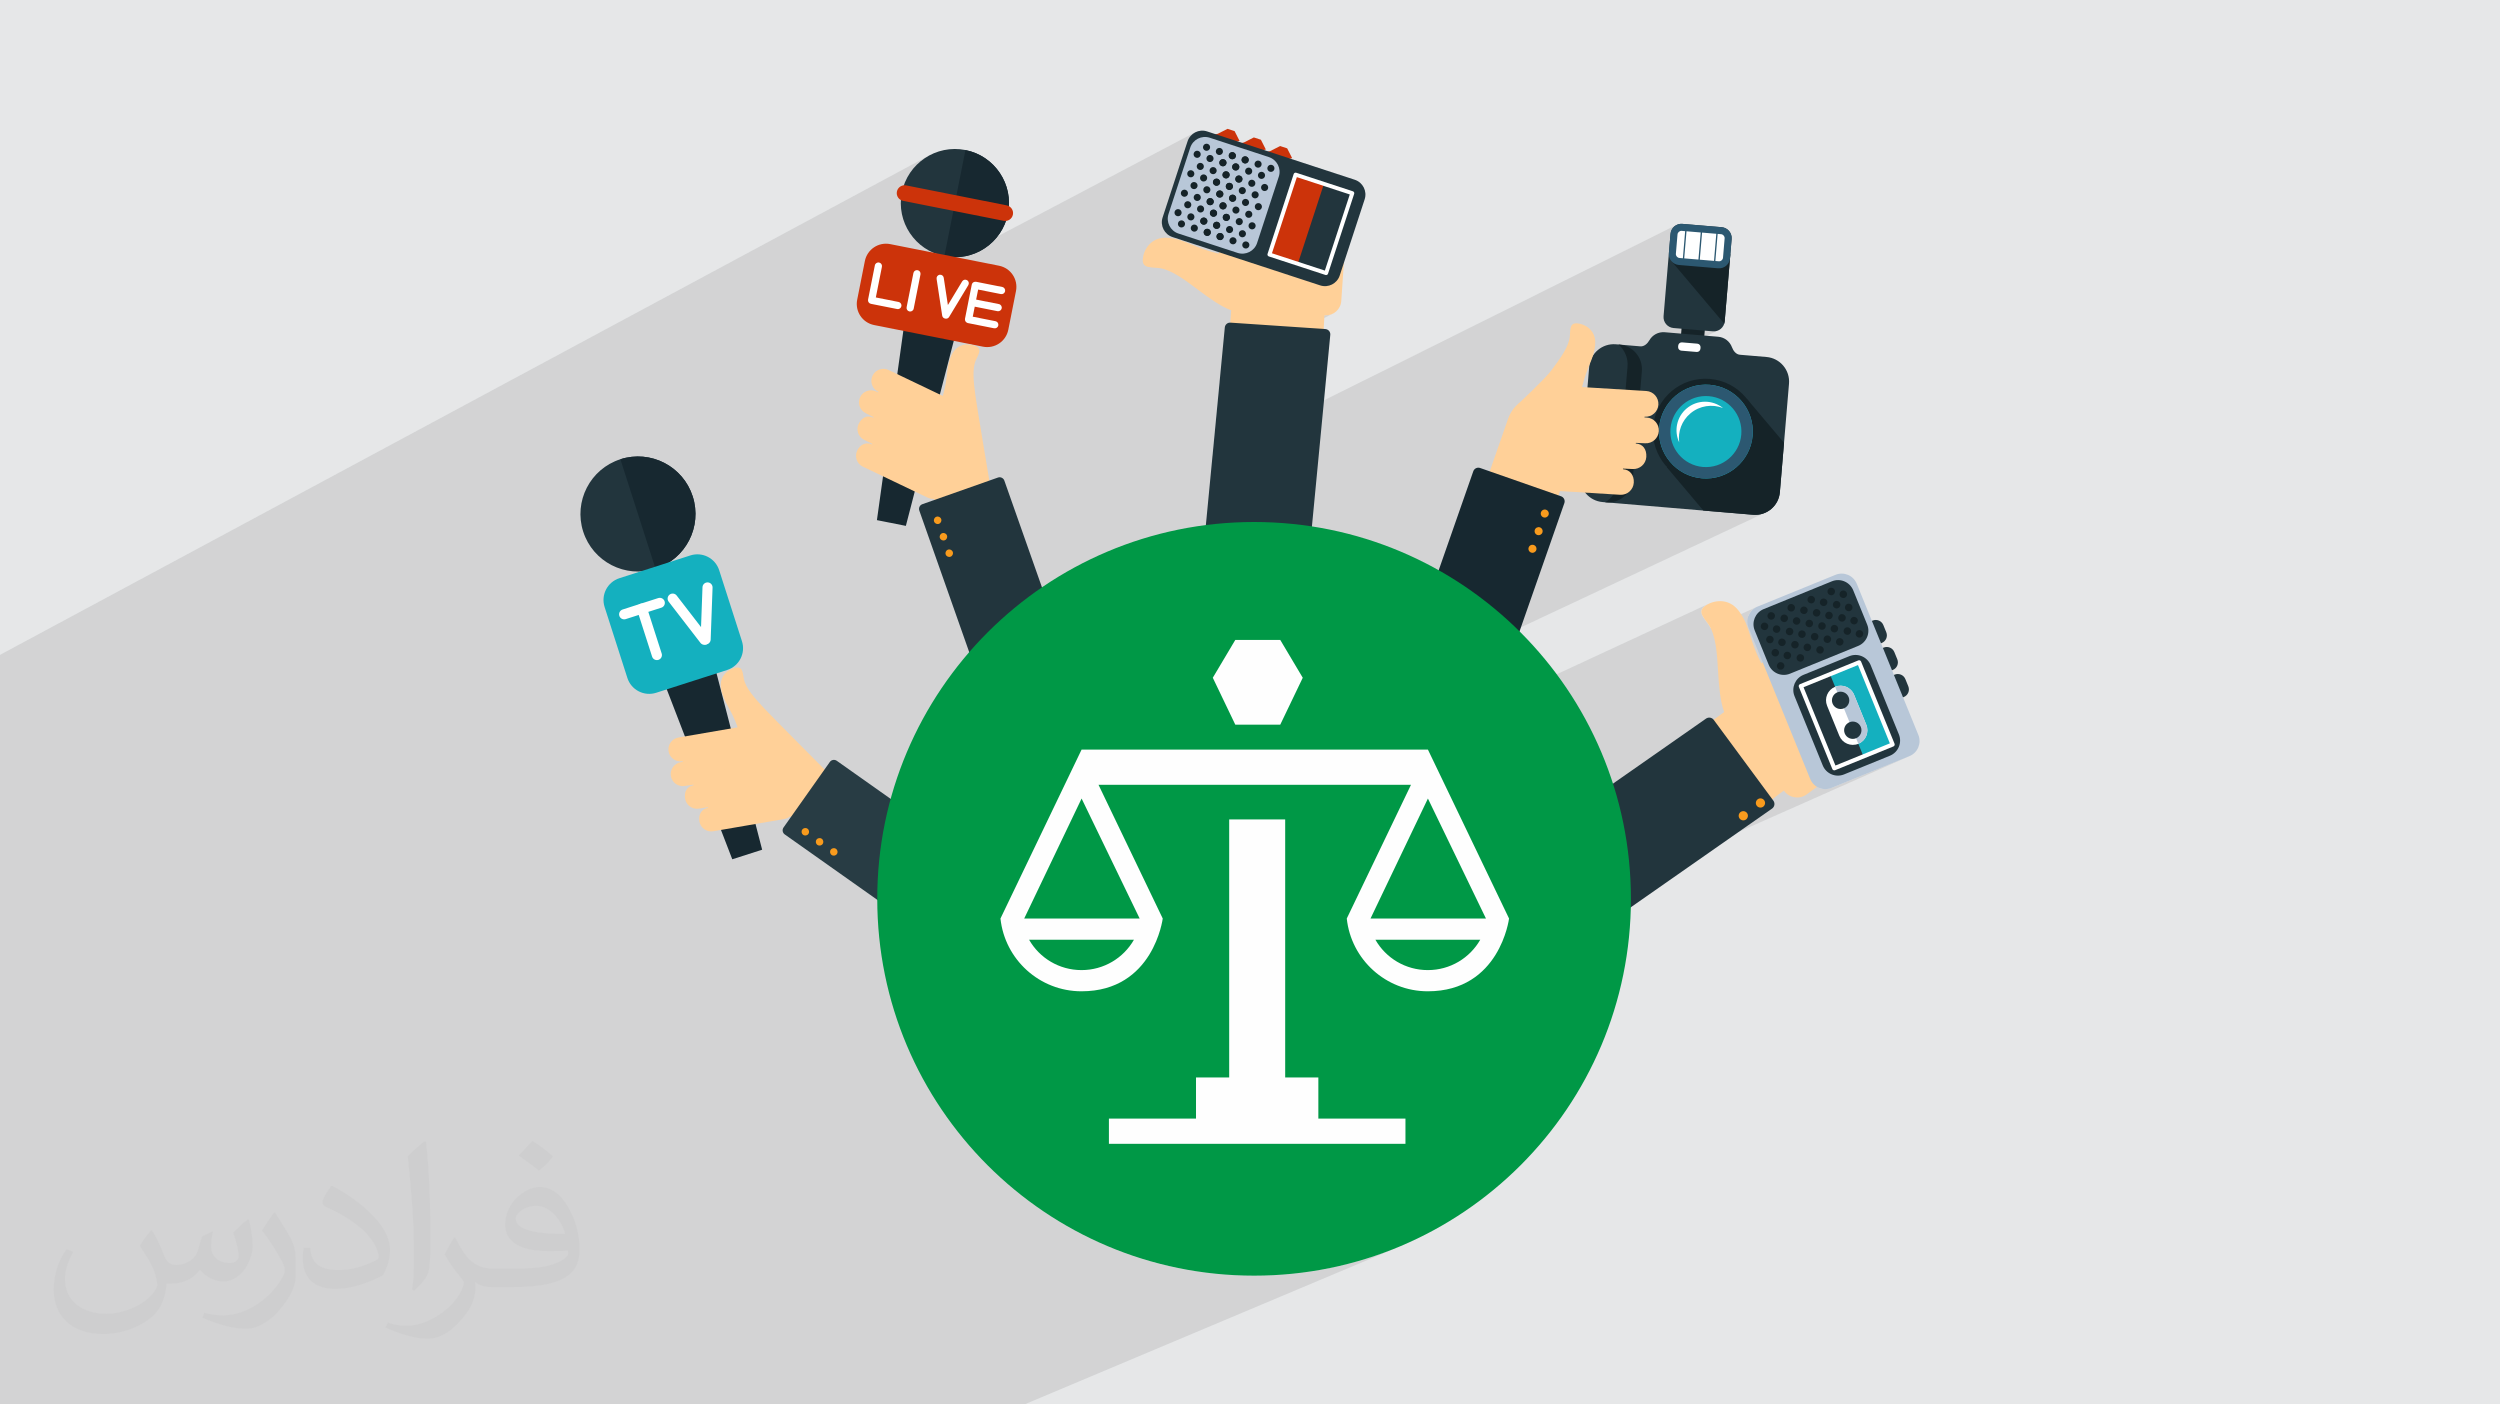 <?xml version="1.0" encoding="UTF-8"?>
<!DOCTYPE svg PUBLIC "-//W3C//DTD SVG 1.1//EN" "http://www.w3.org/Graphics/SVG/1.1/DTD/svg11.dtd">
<!-- Creator: CorelDRAW 2020 (64-Bit) -->
<svg xmlns="http://www.w3.org/2000/svg" xml:space="preserve" width="94.192mm" height="52.917mm" version="1.1" style="shape-rendering:geometricPrecision; text-rendering:geometricPrecision; image-rendering:optimizeQuality; fill-rule:evenodd; clip-rule:evenodd"
viewBox="0 0 9404.92 5283.66"
 xmlns:xlink="http://www.w3.org/1999/xlink"
 xmlns:xodm="http://www.corel.com/coreldraw/odm/2003">
 <defs>
  <style type="text/css">
   <![CDATA[
    .fil0 {fill:#E6E7E8}
    .fil15 {fill:#FEFEFE;fill-rule:nonzero}
    .fil14 {fill:#009846;fill-rule:nonzero}
    .fil5 {fill:#14B0BF;fill-rule:nonzero}
    .fil12 {fill:#152328;fill-rule:nonzero}
    .fil4 {fill:#172830;fill-rule:nonzero}
    .fil3 {fill:#22353D;fill-rule:nonzero}
    .fil8 {fill:#283C44;fill-rule:nonzero}
    .fil13 {fill:#2C5871;fill-rule:nonzero}
    .fil11 {fill:#B8C7D8;fill-rule:nonzero}
    .fil10 {fill:#CC330A;fill-rule:nonzero}
    .fil9 {fill:#F99B1D;fill-rule:nonzero}
    .fil7 {fill:#FFD098;fill-rule:nonzero}
    .fil6 {fill:white;fill-rule:nonzero}
    .fil2 {fill:#373435;fill-opacity:0.031}
    .fil1 {fill:#2B2A29;fill-opacity:0.102}
   ]]>
  </style>
 </defs>
 <g id="Layer_x0020_1">
  <polygon class="fil0" points="-0,0 9404.92,0 9404.92,5283.66 -0,5283.66 "/>
  <path class="fil1" d="M-0 4852.68l0 -11.06 0 -17.94 0 -0.42 0 -4.16 0 -12.59 0 -7.97 0 -4.38 0 -3.87 0 -6.65 0 -2.07 0 -6.28 0 -0.8 0 -2.8 0 -0.57 0 -1.05 0 -1.2 0 -3.51 0 -3.64 0 -11.15 0 -4.37 0 -15.43 0 -3.37 0 -3.39 0 -0.8 0 -2.46 0 -7.4 0 -2.93 0 -5.73 0 -2 0 -4.38 0 -4.65 0 -1.75 0 -1.26 0 -1.77 0 -0.16 0 -26.7 0 -7.44 0 -0.84 0 -6.02 0 -1.22 0 -2.97 0 -2.79 0 -0.74 0 -5.18 0 -1.39 0 -0.34 0 -0.4 0 -7.28 0 -0.12 0 -10.65 0 -2.7 0 -0.97 0 -7.86 0 -7.47 0 -6.09 0 -10.91 0 -2.75 0 -1.73 0 -3.97 0 -0.37 0 -1.69 0 -4.81 0 -1.59 0 -1.73 0 -5.77 0 -0.13 0 -1.46 0 -15.67 0 -3.12 0 -4.45 0 -18.89 0 -1.7 0 -1.11 0 -31.7 0 -0.05 0 -14.38 0 -5.68 0 -24.87 0 -2.99 0 -6.06 0 -4.14 0 -17.15 0 -4.82 0 -5.09 0 -3.68 0 -1.79 0 -0.52 0 -6.36 0 -5.78 0 -0.22 0 -0.73 0 -1.04 0 -5.93 0 -11.63 0 -6.91 0 -6.68 0 -0.95 0 -0.7 0 -0.78 0 -10.05 0 -3.9 0 -0.08 0 -8.83 0 -1.07 0 -0.3 0 -3.12 0 -4.87 0 -0.63 0 -3.12 0 -0.24 0 -22.01 0 -3.62 0 -6.91 0 -6.84 0 -1.11 0 -1.64 0 -2.97 0 -15.72 0 -5.06 0 -0.85 0 -0.88 0 -0.69 0 -2.71 0 -7.17 0 -20.22 0 -6.09 0 -5.56 0 -15.77 0 -2.13 0 -1.73 0 -1.99 0 -0.93 0 -3.17 0 -1.3 0 -0.92 0 -2.52 0 -20.06 0 -0.56 0 -5.78 0 -0.04 0 -0.83 0 -1.58 0 -0.12 0 -1.39 0 -0.27 0 -12.04 0 -10.04 0 -0.19 0 -0.89 0 -1.69 0 -2.5 0 -6.37 0 -2.56 0 -14.15 0 -2.73 0 -3.97 0 -9.16 0 -13.19 0 -11.38 0 -17.75 0 -0.81 0 -3.29 0 -6.83 0 -6.34 0 -18.97 0 -41.87 0 -50.48 0 -3.02 0 -0.97 0 -5.26 0 -0.09 0 -16.2 0 -12.55 0 -10.81 0 -26.93 0 -12.52 0 -16.27 0 -0.08 0 -24.85 0 -0.71 0 -0.45 0 -8.71 0 -3.06 0 -1.48 0 -6.9 0 -1.69 0 -1.82 0 -0.62 0 -5.97 0 -10.32 0 -0.1 0 -6.42 0 -3.61 0 -7.93 0 -0.21 0 -0.89 0 -2.52 0 -29.41 0 -11 0 -5.76 0 -3.57 0 -0.5 0 -8.22 0 -12.06 0 -16.45 0 -16.96 0 -7.26 0 -13.66 0 -0.91 0 -1.6 0 -0.72 0 -0.08 0 -1.37 0 -0.43 0 -4.69 0 -10.61 0 -1.77 0 -5.98 0 -2.69 0 -7.34 0 -0.78 0 -6.93 0 -1.29 0 -3.64 0 -3.25 0 -7.88 0 -11.93 0 -0.25 0 -11.73 0 -0.24 0 -2.86 0 -38.42 0 -28.36 0 -7.38 0 -4.32 0 -2.91 0 -0.57 0 -2.77 0 -15.73 0 -14.39 0 -7.58 0 -4.94 0 -0.26 0 -1.67 0 -3.3 0 -5.92 0 -0.78 0 -2.79 0 -0.33 0 -1.25 0 -12.94 0 -4.56 0 -0.29 0 -0.36 0 -3.67 0 -4.26 0 -0.38 0 -0.02 0 -0.02 0 -0.66 0 -3.89 0 -0.01 0 -3.87 0 -3.39 0 -0.3 0 -3.34 0 -0.27 0 -5.9 0 -3.86 0 -2.02 0 -4.04 0 -3.27 0 -4.03 0 -1.96 0 -0.56 0 -3.22 0 -0.27 0 -0.57 0 -2.49 0 -0.19 0 -0.06 0 -0.45 0 -1.25 0 -1.38 0 -0.75 0 -0.51 0 -5.24 0 -0.15 0 -3.26 0 -0.63 0 -2.22 0 -0.15 0 -0.39 0 -1.43 0 -1.37 0 -0.57 0 -0.56 0 -1.39 0 -1.3 0 -3.74 0 -0.28 0 -1.26 0 -0.78 0 -0.56 0 -1 0 -0.34 0 -1.78 0 -0.38 0 -0.56 0 -2.64 0 -0.46 0 -0.09 0 -3.5 0 -0.42 0 -0.15 0 -2.66 0 -1.25 0 -1.23 0 -0.57 0 -0.38 0 -0.68 0 -1.17 0 -0.81 0 -0.26 0 -0.57 0 -1.78 0 -0.55 0 -0.89 0 -0.43 0 -2.01 0 -0.58 0 -1.27 0 -1.53 0 -0.57 0 -2.95 0 -0.36 0 -0.57 0 -0.77 0 -1.34 0 -0.86 0 -2.18 0 -0.54 0 -0.51 0 -0.9 0 -0.85 0 -0.43 0 -0.4 0 -0.41 0 -0.15 0 -0.41 0 -2.06 0 -1.02 0 -0.02 0 -0.32 0 -0.24 0 -1.32 0 -0.25 0 -1.02 0 -0.72 0 -0.53 0 -1.3 0 -0.4 0 -0.16 0 -0.76 0 -2.2 0 -0.55 0 -0.54 0 -0.56 0 -0.58 0 -0.95 0 -0.06 0 -0.07 0 -0.75 0 -0.3 0 -0.17 0 -0.57 0 -0.59 0 -1.54 0 -1.11 0 -0.07 0 -0.2 0 -0.28 0 -0.28 0 -0.84 0 -0.58 0 -2.35 0 -0.48 0 -0.47 0 -0.08 0 -0.49 0 -2.16 0 -0.28 0 -0.39 0 -0.48 0 -0.08 0 -1.36 0 -0.5 0 -0.58 0 -0.38 0 -0.06 0 -0.23 0 -0.75 0 -0.57 0 -1.34 0 -0.22 0 -0.34 0 -1.95 0 -1.65 0 -0.15 0 -0.09 0 -0.34 0 -1.95 0 -1.35 0 -0.57 0 -1.35 0 -0.6 0 -2.28 0 -0.53 0 -0.68 0 -2.29 0 -0.02 0 -0.54 0 -0.54 0 -0.03 0 -0.32 0 -0.2 0 -2.24 0 -0.01 0 -1.27 0 -0.2 0 -0.39 0 -1.44 0 -0.01 0 -2.21 0 -0.55 0 -0.23 0 -0.34 0 -0.39 0 -0.1 0 -0.08 0 -2.23 0 -0.71 0 -0.56 0 -1.28 0 -1.03 0 -0.5 0 -0.65 0 -0.75 0 -0.03 0 -0.52 0 -1.17 0 -0.27 0 -0.23 0 -0.47 0 -1.16 0 -0.33 0 -0.24 0 -1.17 0 -0.21 0 -0.35 0 -1.86 0 -0.25 0 -0.29 0 -0.89 0 -0.57 0 -1 0 -0.12 0 -0.19 0 -0.13 0 -0.02 0 -0.4 0 -0.56 0 -1.97 0 -0.59 0 -0.39 0 -0.15 0 -2.11 0 -0.64 0 -0.57 0 -0.59 0 -2.06 0 -0.36 0 -1.2 0 -0.5 0 -0.06 0 -1.18 0 -0.31 0 -0.25 0 -0.99 0 -0.78 0 -0.57 0 -0.05 0 -0.53 0 -0.58 0 -0.13 0 -2.04 0 -0.44 0 -0.11 0 -0.81 0 -2.38 0 -0.34 0 -0.55 0 -0.9 0 -0.57 0 -1.53 0 -2 0 -0.56 0 -1.56 0 -0.37 0 -1.39 0 -0.21 0 -0.36 0 -1.55 0 -1.32 0 -0.66 0 -0.55 0 -0.49 0 -1.94 0 -0.23 0 -2.31 0 -0.14 0 -0.42 0 -0.11 0 -0.65 0 -0.67 0 -0.1 0 -1.77 0 -0.58 0 -1.28 0 -0.36 0 -0.19 0 -0.88 0 -0.54 0 -1.9 0 -0.55 0 -0.43 0 -0.25 0 -0.41 0 -0.54 0 -0.64 0 -1.25 0 -0.58 0 -0.67 0 -2.63 0 -0.56 0 -0.68 0 -0.84 0 -0.07 0 -0.6 0 -2.78 0 -0.2 0 -0.36 0 -0.1 0 -0.18 0 -1.45 0 -1.79 0 -0.43 0 -0.14 0 -0.18 0 -1.34 0 -1.13 0 -0.57 0 -0.65 0 -0.12 0 -0.42 0 -2.05 0 -0.06 0 -0.56 0 -1.82 0 -0.55 0 -0.87 0 -2.69 0 -0.54 0 -1.69 0 -0.77 0 -0.56 0 -2.55 0 -1 0 -0.55 0 -2.49 0 -1.33 0 -2.56 0 -0.01 0 -1.1 0 -0.47 0 -3.58 0 -0.52 0 -0.06 0 -3.27 0 -0.51 0 -0.06 0 -2.54 0 -0.12 0 -0.54 0 -0.87 0 -2.43 0 -0.58 0 -2.44 0 -4.11 0 -1.74 0 -1.23 0 -2.64 0 -1.47 0 -0.29 0 -1.76 0 -0.26 0 -0.27 0 -0.6 0 -3.27 0 -2.26 0 -0.87 0 -2.57 0 -1.12 0 -1.75 0 -0.98 0 -3.2 0 -1.02 0 -1.23 0 -0.16 0 -0.57 0 -0.88 0 -2.51 0 -2.88 0 -1.25 0 -1.92 0 -1.02 0 -2.35 0 -0.26 0 -1.51 0 -5.6 0 -3.37 0 -3.23 0 -1.95 0 -1.91 0 -3.16 0 -3.84 0 -10.9 0 -1.83 0 -0.16 0 -11.29 0 -6.24 0 -0.34 0 -0.28 0 -7.66 0 -1.54 0 -16.64 0 -9.26 0 -1.79 0 -17.64 0 -0.36 0 -3.09 0 -3.81 0 -1.25 0 -5.44 0 -63.42 0 -19.87 0 -3.15 0 -28.15 0 -30.73 0 -107.09 0 -30.91 0 -12.53 0 -11.12 0 -5.45 0 -48.14 3495.94 -1879.16 -16.74 10.07 -15.7 11.62 -14.55 13.09 -13.28 14.48 -11.87 15.78 -10.35 17 -8.72 18.15 -0.57 1.57 227.81 -122.17 -45.41 228.73 189.15 37.56 5.97 0.57 5.79 -0.62 5.47 -1.7 -238.51 125.91 -1.76 8.86 20.62 3.03 20.43 0.91 12.32 -0.69 890.47 -469.23 -9.45 5.99 -8.2 7.75 -6.63 9.35 -4.77 10.81 -4.18 12.78 43.39 -22.84 10.41 -4.08 11.09 -2.03 11.46 0.18 11.53 2.53 69.58 22.78 42.41 -10.85 -29.06 15.23 85.58 28.02 42.38 -10.87 -29.13 15.21 40.61 13.29 10.8 4.78 9.36 6.64 7.75 8.2 0.94 1.48 8.32 -4.33 50.22 -12.91 -52.65 27.39 3.24 8.25 2.03 11.09 -0.18 11.46 -2.13 9.69 51.42 -26.7 10.42 -4.08 11.08 -2.03 11.47 0.18 11.54 2.53 167.66 54.89 10.8 4.78 9.36 6.64 7.74 8.2 5.99 9.46 4.08 10.42 2.03 11.09 -0.18 11.46 -2.53 11.53 -82.96 253.34 -4.77 10.79 -6.64 9.35 -8.19 7.74 -9.45 5.99 -43.49 22.1 9.83 3.22 11.53 2.53 11.46 0.18 11.08 -2.03 10.41 -4.08 -298.84 151.62 177.36 11.99 93.85 -47.4 0.27 -0.12 0.3 -0.08 0.33 -0.02 11.69 -0.37 11.04 -2.62 10.15 -4.65 -111.6 56.33 73.98 5 -391.48 197.23 -26.64 278 1744 -867.85 -6.5 4.5 -5.54 5.66 -4.37 6.67 -3.06 7.51 -1.53 8.21 -0.65 7.71 34.55 -17.17 -2.34 1.62 -1.99 2.04 -1.57 2.39 -1.1 2.71 -0.55 2.96 -0.42 4.99 34.27 -17.02 -3 35.48 61.56 -30.52 -2.99 35.39 61.56 -30.47 -7 83.14 54.8 -6.37 -21.28 252.21 -0.11 1.13 -0.14 1.12 -0.18 1.1 -0.21 1.09 -0.23 1.09 -0.26 1.07 -0.29 1.07 -0.31 1.06 -56.9 27.73 14.07 1.19 8.36 -0.14 7.91 -1.74 7.31 -3.21 -67.04 32.64 10.41 0.88 -35.09 17.08 9.87 0.83 2.62 0.49 2.4 0.97 2.13 1.39 1.81 1.76 1.44 2.08 1.03 2.33 0.56 2.53 0.04 2.66 -0.43 5.04 -0.49 2.62 -0.97 2.39 -1.4 2.12 -1.76 1.79 -2.08 1.43 -274.1 133.21 -8.12 96.37 228.77 -110.7 17.92 -6.85 18.67 -5.1 19.3 -3.27 19.81 -1.33 20.24 0.68 20.07 2.72 19.32 4.63 18.48 6.45 17.55 8.16 16.52 9.76 15.42 11.24 14.22 12.63 12.92 13.9 3.38 4.41 0.13 -0.06 140.63 166.48 -15.68 185.94 -3.45 18.5 -6.87 16.93 -9.87 15.01 -12.46 12.75 -14.66 10.15 -1312.11 616.34 -97.15 278.47 7.72 0 1179.02 -547.38 -6.38 3.58 -5.72 3.84 -2.79 2.19 -2.46 2.21 -2.12 2.23 -1.8 2.27 -1.48 2.3 -1.16 2.35 -0.84 2.41 -0.54 2.47 -0.19 4.29 0.62 4.36 1.42 4.55 2.21 4.87 3.02 5.3 3.8 5.86 4.6 6.53 5.39 7.32 4.18 5.59 5.27 7.91 4.65 8.49 176.27 -81.46 -10.97 5.81 -9.31 7.65 -7.5 9.17 -5.57 10.34 -0.92 2.94 57.27 -26.44 256.57 -104.52 11.96 -3.51 12.05 -1.03 11.82 1.31 11.27 3.52 10.4 5.61 9.21 7.54 7.69 9.35 5.85 11.02 52.52 128.92 3.52 11.96 1.03 12.06 -1.31 11.83 -3.52 11.27 -5.6 10.4 -5.82 7.11 2.23 4.21 3.83 4.67 4.6 3.76 5.2 2.81 5.65 1.77 5.91 0.66 6.04 -0.52 5.98 -1.77 27.22 -11.09 -99.74 45.31 1.68 -0.14 11.83 1.31 11.28 3.52 3.42 1.85 51.37 -23.31 -5.5 2.92 -4.67 3.84 -3.76 4.6 -2.81 5.2 -1.76 5.64 -0.65 5.91 0.52 6.02 1.77 5.97 11.08 27.26 2.92 5.51 3.84 4.67 4.59 3.77 5.2 2.8 5.64 1.76 5.91 0.66 6.04 -0.52 5.99 -1.77 27.22 -11.11 -64.07 28.94 6.7 16.44 37.25 -16.8 -5.51 2.92 -4.67 3.84 -3.77 4.6 -2.81 5.2 -1.77 5.64 -0.65 5.91 0.51 6.03 1.77 5.98 11.11 27.24 2.92 5.51 3.83 4.67 4.6 3.77 5.2 2.81 5.63 1.76 5.92 0.66 6.03 -0.52 5.98 -1.76 27.25 -11.11 -64.13 28.8 45.59 111.86 3.5 11.96 1.03 12.05 -1.31 11.82 -3.52 11.27 -5.6 10.4 -7.54 9.2 -9.34 7.68 -11.01 5.83 -269.06 119.63 2.2 1.19 11.22 3.5 11.77 1.31 12 -1.03 11.9 -3.5 293.33 -119.52 -1406.88 624.48 278.71 0 -1220.15 538.19 0 46.09 124.78 0 0 154.76 327.68 0 0 94.87 -999.47 429.44 8.46 2.86 67.28 19.1 68.59 15.83 69.81 12.47 70.94 9.02 72 5.47 72.95 1.85 72.95 -1.85 72 -5.47 70.94 -9.02 69.81 -12.47 68.59 -15.83 67.27 -19.1 65.87 -22.29 64.38 -25.38 -1415.89 596.05 -279.52 0 -569.39 0 -208.12 0 -308.88 0 -332.49 0 -101.36 0 -15.3 0 -97.7 0 -20.42 0 -78.81 0 -96.6 0 -11.27 0 -8.83 0 -35.45 0 -1.38 0 -21.27 0 -30.84 0 -15.46 0 -0.82 0 -0.89 0 -37.76 0 -0.91 0 -6.53 0 -3.33 0 -7.18 0 -7.25 0 -9.21 0 -0.56 0 -0.93 0 -1.32 0 -6.04 0 -2.67 0 -3.37 0 -2.26 0 -0.5 0 -0.07 0 -0.4 0 -15.49 0 -7.66 0 -13.18 0 -0.66 0 -63.69 0 -48.32 0 -65.15 0 -2.23 0 -35.93 0 -0.58 0 -35.51 0 -5.88 0 -2.16 0 -25.46 0 -0.07 0 -2.76 0 -39.28 0 -43.76 0 -18.42 0 -4.37 0 -42.63 0 -1.02 0 -14.48 0 -37.34 0 -2.28 0 -17.3 0 -47.33 0 -2.39 0 -8.73 0 -0.07 0 -2.77 0 -25.82 0 -24.19 0 -35.78 0 -7.49 0 -10.34 0 -8.12 0 -3.37 0 -4.4 0 -24.69 0 -4.29 0 -2.41 0 -8.5 0 -6.59 0 -0.12 0 -0.06 0 -0.63 0 -8.07 0 -3.67 0 -1 0 -17.54 0 -6.74 0 -13.59 0 -38.77 0 -6.76 0 -6.01 0 -0.08 0 -0.69 0 -3.34 0 -2.74 0 -0.77 0 -1.81 0 -5.04 0 -3.33 0 -4.41 0 -6.83 0 -6.9 0 -6.85 0 -3.05 0 -0.21 0 -6.79 0 -4.36 0 -2.54 0 -0.11 0 -6.85 0 -0.15 0 -3.61 0 -3.17 0 -0.41 0 -7.01 0 -7.11 0 -7 0 -2.83 0 -6.68 0 -0.2 0 -5.47 0 -1.37 0 -0.13 0 -6.93 0 -0.01 0 -6.37 0 -0.08 0 -0.62 0 -0.03 0 -2.59 0 -4.51 0 -6.98 0 -6.99 0 -8.79 0 -0.69 0 -0.08 0 -2.57 0 -4.43 0 -0.02 0 -7.04 0 -0.08 0 -6.94 0 -0.29 0 -6.61 0 -0.21 0 -6.91 0 -2.66 0 -7.12 0 -2.72 0 -4.09 0 -0.4 0 -6.4 0 -0.25 0 -6.95 0 -0.14 0 -7.07 0 -0.09 0 -7.14 0 -0.03 0 -1.95 0 -7.14 0 -5.13 0 -1.96 0 -0.25 0 -2.66 0 -4.27 0 -3.07 0 -3.36 0 -0.01 0 -0.75 0 -6.36 0 -0.16 0 -6.99 0 -0.36 0 -0.96 0 -5.93 0 -0.4 0 -6.83 0 -1.71 0 -7.31 0 -7.37 0 -6.32 0 -1.04 0 -5.71 0 -0.46 0 -6.89 0 -0.33 0 -7.07 0 -0.21 0 -2.18 0 -0.93 0 -4.07 0 -0.08 0 -1.29 0 -7.29 0 -7.24 0 -7.32 0 -5.82 0 -0.19 0 -1.35 0 -5.8 0 -0.23 0 -7.06 0 -0.42 0 -6.94 0 -0.51 0 -6.84 0 -1.11 0 -7.5 0 -3.23 0 -4.25 0 -7.51 0 -5.16 0 -7.47 0 -7.57 0 -7.53 0 -17.08 0 -12.49 0 -13.19 0 -12.89 0 -24.29 0 -13.32 0 -12.78 0 -12.83 0 -0.57 0 -8.19 0 -5.19 0 -13.93 0 -4.64 0 -45.01 0 0 -8.53 0 -7.22 0 -10.51 0 -1.56 0 -10.49 0 -12.99 0 -48.96 0 -67.63 0 -49.85 0 -11.99 0 -5.94 0 -11.49 0 -4.25 0 -27.73 0 -9.42 0 -54.26 0 -12.73 0 -4.06 0 -15.27 0 -25.78 0 -18.78 0 -11.53zm3556.06 -3905.98l0 0.01 219.65 -115.99 -219.65 115.98zm254.49 -139.29l0 0z"/>
  <path class="fil2" d="M571.37 4628.22c17.95,27.21 29.6,53.36 40.96,82.43 8.45,16.91 12.93,48.09 52.57,48.09 11.61,0 28.28,-3.42 43.06,-11.61 16.63,-8.73 29.32,-21.94 35.94,-42l15.85 -53.36 38.57 -19.02 2.64 2.64c-5.27,20.09 -6.59,39.36 -6.59,54.43 0,44.63 38.57,61.56 69.22,61.56 17.95,0 34.09,-8.73 34.09,-25.11 0,-21.13 -8.98,-57.06 -20.62,-89.29 17.95,-17.95 35.94,-35.94 56.53,-50.47l3.17 1.6c8.98,38.04 14,75.56 14,100.66 0,24.57 -10.83,51.79 -19.81,69.49 -18.49,34.87 -51.25,62.62 -90.87,62.62 -30.1,0 -63.65,-15.07 -86.66,-43.06l-1.32 0c-21.66,26.96 -55.22,51.25 -108.86,51.25l-16.63 0c-2.64,35.41 -10.29,60.49 -21.94,82.95 -31.95,62.34 -126.81,106.47 -216.1,106.47 -124.17,0 -186.51,-71.59 -186.51,-166.96 0,-58.91 19.27,-113.6 48.88,-152.42l24.29 10.04c-18.49,35.41 -30.91,68.68 -30.91,101.45 0,89.29 72.66,131.83 156.4,131.83 77.68,0 173.83,-49.41 191.28,-106.72 -6.59,-62.62 -30.1,-91.93 -66.04,-148.99 10.83,-19.02 24.83,-38.04 42.28,-58.38l3.17 0 0 0 0 0 -0.02 -0.09zm1432.14 -336.04c26.15,16.39 51.79,35.66 76.87,57.85 -14,19.81 -31.45,37.79 -53.11,53.64 -25.11,-20.34 -50.19,-37.79 -75.84,-56.27 17.42,-19.55 34.62,-38.29 52.04,-55.22l0 0 0 0 0 0 0 0 0 0 0.03 0zm13.47 244.11c-42.28,0 -76.87,27.75 -76.87,48.34 0,44.13 84.53,57.85 185.72,57.31 -12.68,-51.79 -57.06,-105.68 -108.86,-105.68l0.01 0.03zm-94.86 236.19c54.96,0 103.04,-1.6 139.74,-10.83 40.96,-10.29 75.56,-30.91 75.56,-45.17 0,-3.7 0,-8.19 -1.32,-11.89 -22.98,2.11 -49.41,2.11 -72.38,2.11 -74.49,0 -131.55,-16.91 -154.02,-58.66 -5.55,-11.61 -9.51,-24.57 -9.51,-39.36 0,-40.43 17.42,-79.79 48.09,-107 25.61,-22.45 53.89,-36.44 82.67,-36.44 52.04,0 93.51,41.75 122.57,107.54 15.85,35.94 26.68,77.4 26.68,129.72 0,34.87 -9.51,64.19 -31.17,85.85 -40.43,39.11 -114.92,53.89 -229.04,53.89l-51.79 0 0 0 -13.47 0c-28.28,0 -48.62,-5.02 -64.72,-17.42l-2.64 0c0.79,6.59 1.32,12.93 1.32,19.02 0,25.61 -8.45,58.38 -25.61,84.53 -50.72,75.3 -105.68,108.04 -153.24,108.04 -48.09,0 -107,-18.49 -160.11,-42.54l9.51 -18.49c17.17,7.13 40.96,11.89 73.7,11.89 85.85,0 198.66,-82.43 212.66,-163 -3.17,-6.59 -8.98,-15.32 -17.17,-24.57 -25.11,-29.85 -40.96,-54.68 -55.75,-80.83 12.68,-25.11 24.29,-45.17 35.13,-63.4l4.49 -0.53c36.72,74.77 69.99,117.55 144.23,117.55l11.61 0 0 0 53.89 0 0 0 0 0 0 0 0 0 0 0 0.09 0.01zm-371.98 79c6.34,-34.34 6.87,-72.91 6.87,-108.86l0 -53.36c0,-99.6 -12.68,-244.36 -22.98,-338.68 17.95,-19.27 43.06,-42 62.87,-57.31l5.81 1.6c13.47,118.62 16.63,256 16.63,383.06 0,33.3 -1.32,65.79 -4.49,89.55 -1.85,30.1 -19.27,52.83 -56.53,87.7l-8.19 -3.7zm-382.8 -157.19c1.85,46.77 24.83,83.49 105.15,83.49 49.93,0 92.19,-12.93 138.96,-35.13 8.45,-3.7 12.93,-8.73 12.93,-12.93 0,-29.32 -22.45,-68.15 -60.23,-103.55 -36.72,-33.3 -85.34,-62.62 -130.76,-82.18 -15.6,-6.59 -20.62,-13.47 -20.62,-20.09 0,-13.47 17.95,-41.75 32.77,-62.09l5.02 -0.53c52.04,27.21 110.17,67.64 153.24,112.53 39.11,41.47 63.4,83.49 63.4,129.19 0,33.81 -10.29,65.51 -26.96,95.11 -57.06,28.79 -117.83,50.72 -178.06,50.72 -73.17,0 -123.1,-34.34 -123.1,-114.92 0,-8.73 0,-22.19 3.17,-39.64l25.11 0 0 0 0 0 0 0 0 0 0 0 -0.02 0zm-132.37 -132.9l45.45 73.45c16.63,27.21 32.23,56.81 32.23,103.55l0 59.7c0,48.34 -30.91,100.13 -80.83,151.38 -39.11,34.62 -73.7,49.41 -105.68,49.41 -47.55,0 -101.98,-14.79 -164.85,-41.75l7.13 -18.49c19.81,5.27 42.79,9.77 71.06,9.77 90.36,-0.53 182.8,-66.57 225.08,-147.15 5.02,-9.26 6.87,-17.95 6.87,-24.04 0,-9.26 -5.02,-19.55 -8.98,-28.79 -22.98,-43.31 -48.62,-82.95 -76.87,-119.68 14.79,-23.25 29.6,-45.7 45.7,-67.9l3.7 0.53 0 0 0 0 0 0 0 0 0 0 -0.02 0.01z"/>
  <g id="_3231082958800">
   <path class="fil3" d="M2606.05 1867.57c36.5,113.79 -26.12,235.62 -139.94,272.15 -113.74,36.49 -235.62,-26.15 -272.14,-139.92 -36.48,-113.74 26.18,-235.69 139.91,-272.18 113.82,-36.52 235.67,26.23 272.17,139.95z"/>
   <path class="fil4" d="M2333.89 1727.62l132.23 412.1c113.82,-36.52 176.44,-158.36 139.94,-272.15 -36.49,-113.72 -158.35,-176.47 -272.17,-139.95z"/>
   <polygon class="fil4" points="2867.19,3196.55 2754.81,3232.6 2471.04,2496.35 2669.61,2432.62 "/>
   <path class="fil5" d="M2791.17 2412.15c14.56,45.36 -10.36,93.8 -55.72,108.34l-266.93 85.68c-45.32,14.52 -93.81,-10.37 -108.36,-55.73l-85.66 -266.93c-14.54,-45.31 10.41,-93.81 55.72,-108.36l266.93 -85.65c45.35,-14.57 93.83,10.39 108.38,55.71l85.64 266.94z"/>
   <path class="fil6" d="M2489.24 2458.48c3.22,10.02 -2.29,20.68 -12.21,23.86l0 0c-10.04,3.22 -20.7,-2.25 -23.91,-12.27l-56.07 -174.73c-3.22,-10.04 2.25,-20.71 12.28,-23.94l0 0c9.93,-3.17 20.62,2.33 23.84,12.36l56.07 174.72z"/>
   <path class="fil6" d="M2353.82 2329.12c-9.92,3.18 -20.66,-2.31 -23.83,-12.26l0 0c-3.24,-10.03 2.29,-20.72 12.23,-23.92l134.19 -43.05c9.88,-3.16 20.61,2.31 23.83,12.34l0 0c3.19,9.96 -2.35,20.69 -12.23,23.84l-134.19 43.05z"/>
   <path class="fil6" d="M2664.9 2394.9c6.57,8.2 5.36,20.16 -2.84,26.72l0 0c-8.13,6.55 -20.09,5.35 -26.73,-2.83l-119.53 -154.84c-6.58,-8.23 -5.31,-20.2 2.82,-26.75l0 0c8.21,-6.58 20.12,-5.36 26.75,2.85l119.53 154.85z"/>
   <path class="fil6" d="M2635.62 2404.27c-0.57,10.52 7.36,19.55 17.85,20.11l0 0c10.42,0.58 19.45,-7.33 20.03,-17.83l7.13 -195.48c0.62,-10.51 -7.33,-19.53 -17.78,-20.12l0 0c-10.49,-0.57 -19.49,7.36 -20.09,17.86l-7.14 195.46z"/>
   <path class="fil7" d="M2576.41 2956.72c-24.75,4.25 -48.33,-12.33 -52.55,-36.95 -4.3,-24.59 12.27,-48.11 36.9,-52.34l7.14 -1.27c0.68,-0.11 1.07,-0.71 0.96,-1.34 -0.11,-0.73 -0.68,-1.11 -1.35,-1.02 -24.64,4.28 -48.07,-12.31 -52.31,-36.96 -4.23,-24.64 12.3,-48.08 36.91,-52.35l221.57 -38.14c0.31,-0.06 0.62,-0.26 0.84,-0.57 0.19,-0.27 0.16,-0.65 0.07,-0.99 -12.03,-33.73 -24.01,-55.77 -34.7,-75.3 -11.98,-22.1 -22.38,-41.26 -27.2,-69.29 -8.45,-48.98 29.64,-74.33 55.61,-78.77 7.14,-1.23 12.56,-0.46 16.61,2.43 7.01,5.01 9.27,14.44 12.38,33.3l0.84 5.08c6.35,36.65 42.56,75.71 77.59,113.4 26.89,29.06 235.77,238.67 235.77,238.67l-122.74 122.95c-0.67,0.13 -1.09,0.73 -0.99,1.39 4.29,24.69 -12.3,48.13 -36.93,52.35l-267.4 46.11c-24.6,4.24 -48.12,-12.36 -52.33,-36.99 -4.47,-26.04 8.55,-46.92 31.63,-50.91 0.63,-0.11 1.08,-0.76 0.95,-1.44 -0.08,-0.61 -0.68,-1.05 -1.32,-0.94l-32.32 5.04c-24.79,4.28 -48.36,-12.27 -52.61,-36.95 -4.59,-26.8 7.43,-46.71 30.68,-50.7 0.64,-0.11 1.06,-0.69 0.96,-1.33 -0.12,-0.65 -0.72,-1.13 -1.33,-1.02l-31.35 4.85z"/>
   <path class="fil7" d="M3904.14 3464.52l-905.83 -640.23c-97.73,-69.07 -232.95,-45.85 -302.02,51.87l832.44 588.36 375.41 0z"/>
   <path class="fil8" d="M4000.29 3464.52l-852.34 -602.44c-8.49,-5.97 -20.23,-3.95 -26.21,4.51l-174.07 246.27c-5.99,8.49 -3.96,20.21 4.5,26.21l460.46 325.45 587.65 0z"/>
   <path class="fil9" d="M3037.85 3117.57c6.35,4.52 7.81,13.34 3.26,19.7 -4.53,6.34 -13.35,7.83 -19.7,3.3 -6.37,-4.55 -7.83,-13.4 -3.29,-19.73 4.52,-6.37 13.37,-7.81 19.73,-3.27z"/>
   <path class="fil9" d="M3091.42 3155.42c6.36,4.54 7.81,13.34 3.26,19.72 -4.52,6.35 -13.34,7.81 -19.69,3.29 -6.36,-4.55 -7.82,-13.4 -3.3,-19.75 4.54,-6.35 13.38,-7.81 19.74,-3.26z"/>
   <path class="fil9" d="M3145.01 3193.32c6.34,4.51 7.81,13.35 3.26,19.69 -4.53,6.33 -13.35,7.82 -19.71,3.3 -6.36,-4.57 -7.82,-13.4 -3.3,-19.73 4.54,-6.36 13.37,-7.84 19.75,-3.26z"/>
  </g>
  <path class="fil3" d="M3791.97 803.72c-21.91,110.25 -129.01,181.91 -239.3,160.02 -110.2,-21.88 -181.89,-129.05 -159.99,-239.3 21.87,-110.21 129.07,-181.89 239.28,-160.02 110.29,21.9 181.88,129.08 160.01,239.3z"/>
  <path class="fil4" d="M3631.96 564.43l-79.29 399.32c110.28,21.9 217.39,-49.76 239.3,-160.02 21.88,-110.21 -49.71,-217.4 -160.01,-239.3z"/>
  <path class="fil10" d="M3810.55 807.42c-3.19,16.05 -18.8,26.47 -34.85,23.3l-378.32 -75.14c-16.04,-3.18 -26.47,-18.77 -23.28,-34.84l0 0c3.2,-16.05 18.81,-26.47 34.86,-23.28l378.29 75.12c16.05,3.19 26.49,18.79 23.3,34.84l0 0z"/>
  <polygon class="fil4" points="3407.81,1978.35 3298.93,1956.73 3401.48,1221.6 3593.9,1259.79 "/>
  <path class="fil10" d="M3793.21 1240.46c-8.75,43.93 -51.32,72.42 -95.28,63.71l-409.53 -81.34c-43.9,-8.71 -72.42,-51.32 -63.69,-95.26l28.88 -145.51c8.72,-43.9 51.37,-72.44 95.29,-63.71l409.53 81.31c43.94,8.74 72.42,51.38 63.69,95.31l-28.89 145.49z"/>
  <path class="fil6" d="M3437.28 1161.07c-1.47,7.37 -8.61,12.14 -15.92,10.68l0 0c-7.4,-1.47 -12.13,-8.58 -10.68,-15.97l25.57 -128.72c1.47,-7.37 8.57,-12.16 15.95,-10.69l0 0c7.32,1.47 12.11,8.61 10.63,15.98l-25.55 128.72z"/>
  <path class="fil6" d="M3638.45 1054.22c-6.35,-3.99 -14.73,-2.17 -18.74,4.19l-53.79 89.16 -15.66 -102.93c-1.3,-7.42 -8.34,-12.33 -15.75,-11.04 -7.35,1.26 -12.3,8.35 -11.03,15.74l21.05 138.27c1.03,5.88 5.69,10.03 11.26,10.93 5.46,1.28 11.37,-0.77 14.52,-5.8l72.29 -119.75c4.01,-6.35 2.2,-14.77 -4.15,-18.76z"/>
  <path class="fil6" d="M3752.44 1170.62c7.31,1.44 14.46,-3.33 15.93,-10.65 1.47,-7.42 -3.33,-14.57 -10.63,-16.01l-85.53 -16.98 7.49 -37.7 85.53 16.97c7.29,1.45 14.46,-3.32 15.95,-10.68 1.43,-7.36 -3.36,-14.53 -10.65,-15.97l-98.83 -19.63c-1.27,-0.26 -2.5,-0.09 -3.73,0.02 -5.89,0.48 -11,4.59 -12.2,10.68l-25.57 128.7 0 0.03c-0.17,0.82 0.02,1.59 0,2.42 -0.09,5.54 3.12,10.39 8.27,12.54 0.78,0.34 1.52,0.81 2.41,0.98l98.81 19.63c7.31,1.45 14.47,-3.33 15.92,-10.65 1.49,-7.4 -3.3,-14.54 -10.61,-16l-85.54 -16.98 7.5 -37.71 85.52 17z"/>
  <path class="fil6" d="M3380.4 1135.95l-85.54 -16.99 22.92 -115.37c1.46,-7.38 -3.31,-14.53 -10.62,-15.97 -7.39,-1.48 -14.52,3.31 -15.98,10.7l-25.56 128.69c-1.46,7.35 3.3,14.49 10.66,15.99l0 0 98.84 19.6c7.27,1.47 14.45,-3.32 15.9,-10.66 1.47,-7.42 -3.32,-14.55 -10.61,-15.99z"/>
  <path class="fil7" d="M3257.31 1554.64c-22.67,-10.83 -32.3,-37.98 -21.53,-60.52 10.73,-22.55 37.84,-32.15 60.4,-21.38l6.54 3.1c0.63,0.31 1.29,0.05 1.57,-0.53 0.31,-0.64 0.08,-1.29 -0.51,-1.62 -22.58,-10.74 -32.1,-37.84 -21.29,-60.38 10.78,-22.58 37.81,-32.14 60.38,-21.38l202.81 97c0.29,0.14 0.67,0.18 1.02,0.03 0.3,-0.11 0.5,-0.44 0.63,-0.78 9.71,-34.46 12.67,-59.36 15.23,-81.48 3.03,-24.96 5.62,-46.6 17.89,-72.25 21.44,-44.84 67.16,-43.51 90.93,-32.11 6.51,3.14 10.49,6.87 12.14,11.59 2.82,8.16 -0.79,17.13 -9.17,34.31l-2.26 4.64c-16.02,33.59 -9.07,86.39 -2.28,137.39 5.14,39.23 54.35,331.05 54.35,331.05l-171.25 29.35c-0.62,-0.3 -1.33,-0.04 -1.63,0.56 -10.76,22.61 -37.85,32.13 -60.39,21.34l-244.82 -117.01c-22.55,-10.76 -32.11,-37.9 -21.29,-60.46 11.4,-23.82 34.1,-33.33 55.23,-23.21 0.6,0.26 1.33,-0.01 1.63,-0.63 0.28,-0.54 0.05,-1.26 -0.54,-1.54l-29.29 -14.57c-22.72,-10.86 -32.36,-37.99 -21.56,-60.58 11.74,-24.51 33.07,-33.82 54.37,-23.62 0.56,0.28 1.25,0.04 1.54,-0.55 0.27,-0.59 0.08,-1.33 -0.49,-1.59l-28.38 -14.18z"/>
  <path class="fil7" d="M4172.91 3094.46l-494.83 -1403.87c-39.78,-112.86 -163.52,-172.11 -276.38,-132.33l566.86 1608.22 204.35 -72.01z"/>
  <path class="fil3" d="M3998.58 3453.18l359.62 0 -579.89 -1645.22c-3.46,-9.78 -14.2,-14.92 -23.99,-11.47l-284.41 100.26c-9.79,3.45 -14.93,14.19 -11.49,23.98l540.17 1532.45z"/>
  <path class="fil9" d="M3540.73 1952.72c2.58,7.36 -1.34,15.4 -8.74,17.94 -7.34,2.57 -15.4,-1.32 -17.97,-8.71 -2.57,-7.4 1.36,-15.45 8.73,-17.97 7.38,-2.6 15.42,1.34 17.98,8.74z"/>
  <path class="fil9" d="M3562.54 2014.58c2.57,7.38 -1.34,15.41 -8.73,17.97 -7.36,2.58 -15.42,-1.33 -17.97,-8.71 -2.56,-7.41 1.36,-15.45 8.73,-18.01 7.38,-2.55 15.43,1.36 17.97,8.75z"/>
  <path class="fil9" d="M3584.36 2076.48c2.56,7.35 -1.35,15.41 -8.74,17.94 -7.37,2.56 -15.42,-1.33 -17.99,-8.7 -2.56,-7.41 1.38,-15.46 8.73,-18.01 7.4,-2.56 15.43,1.38 18,8.77z"/>
  <g id="_3230437619104">
   <path class="fil7" d="M4839.04 673.55c2.17,-32.02 -21.9,-59.76 -53.73,-61.93 -31.77,-2.19 -59.42,21.98 -61.59,53.73l-0.66 9.23c-0.06,0.89 -0.73,1.44 -1.62,1.39 -0.87,-0.09 -1.49,-0.7 -1.45,-1.59 2.26,-31.79 -21.91,-59.38 -53.71,-61.56 -31.84,-2.15 -59.47,21.91 -61.62,53.73l-19.47 286.22c0,0.39 -0.23,0.8 -0.6,1.06 -0.33,0.29 -0.81,0.29 -1.28,0.22 -44.33,-10.78 -73.95,-23.1 -100.05,-34.11 -29.61,-12.32 -55.23,-23.02 -91.54,-25.45 -63.15,-4.32 -90.35,47.25 -92.66,80.8 -0.62,9.31 1.06,16.02 5.25,20.82 7.31,8.18 19.52,9.81 43.92,11.33l6.58 0.4c47.3,3.24 101.65,44.12 154.04,83.62 40.35,30.39 84.63,61.98 122.71,75.84 0.66,0.29 -0.06,0.85 -0.08,1.48l-3.23 47.39 351.21 23.73 3.07 -52.25c0.09,-0.91 0.76,-1.45 1.67,-1.45 31.82,2.21 59.4,-21.89 61.59,-53.72l23.57 -345.33c2.11,-31.83 -22.04,-59.42 -53.86,-61.6 -33.57,-2.27 -58.45,16.95 -60.49,46.86 -0.03,0.75 -0.8,1.39 -1.69,1.37 -0.73,-0.05 -1.4,-0.78 -1.33,-1.56l2.15 -41.72c2.19,-32 -21.9,-59.74 -53.76,-61.89 -34.56,-2.37 -58.29,15.46 -60.32,45.55 -0.06,0.78 -0.73,1.39 -1.58,1.34 -0.8,-0.08 -1.54,-0.76 -1.46,-1.56l1.99 -40.4z"/>
   <path class="fil3" d="M4826.19 3119.76l178.35 -1860.56c0.75,-11.06 -7.6,-20.6 -18.66,-21.36l-356.99 -24.1c-11,-0.76 -20.52,7.55 -21.26,18.64l-180.86 1887.38 399.42 0z"/>
   <path class="fil10" d="M4644.55 493.31l18.62 36.8 -50.23 12.86c-5,15.35 -21.49,23.64 -36.79,18.66l-26.48 -8.69c-15.32,-5 -23.67,-21.48 -18.65,-36.79l50.24 -12.88 36.8 -18.63 26.49 8.67z"/>
   <path class="fil10" d="M4743.44 525.68l18.63 36.8 -50.25 12.89c-5,15.28 -21.47,23.62 -36.78,18.61l-26.49 -8.66c-15.32,-5.01 -23.65,-21.49 -18.65,-36.8l50.24 -12.88 36.8 -18.63 26.5 8.67z"/>
   <path class="fil10" d="M4842.3 558.07l18.64 36.77 -50.22 12.91c-5.04,15.3 -21.51,23.64 -36.78,18.63l-26.48 -8.68c-15.33,-5 -23.68,-21.51 -18.68,-36.8l50.24 -12.87 36.81 -18.64 26.47 8.68z"/>
   <path class="fil3" d="M5096.52 676.21c30.61,10.01 47.31,42.97 37.29,73.59l-93.79 286.52c-10.03,30.62 -42.97,47.31 -73.57,37.29l-555.52 -181.85c-30.62,-10 -47.31,-42.95 -37.27,-73.58l93.8 -286.52c9.99,-30.64 42.95,-47.31 73.55,-37.3l555.51 181.85z"/>
   <path class="fil11" d="M4773.55 590.99c30.62,10.03 47.33,42.97 37.28,73.58l-81.66 249.47c-10,30.63 -42.96,47.32 -73.59,37.29l-222.37 -72.79c-30.6,-10.03 -47.31,-42.97 -37.28,-73.59l81.67 -249.46c10.03,-30.62 42.97,-47.31 73.58,-37.29l222.37 72.79z"/>
   <path class="fil3" d="M5074.85 687.5c30.62,10.02 47.31,42.99 37.29,73.59l-82.96 253.34c-10,30.59 -42.94,47.3 -73.56,37.26l-167.65 -54.88c-30.62,-10.01 -47.3,-42.95 -37.29,-73.57l82.92 -253.36c10.02,-30.6 42.95,-47.29 73.59,-37.27l167.66 54.89z"/>
   <polygon class="fil10" points="4980.6,691.85 4882.2,992.45 4775.58,957.53 4873.95,656.95 "/>
   <path class="fil6" d="M4785 952.76l199.09 65.16 93.74 -286.37 -199.1 -65.18 -93.73 286.39zm203.86 82.09c-0.79,0 -1.55,-0.13 -2.32,-0.38l-213.31 -69.81c-3.9,-1.29 -6.06,-5.54 -4.77,-9.45l98.37 -300.59c0.63,-1.89 1.96,-3.43 3.74,-4.33 1.74,-0.91 3.8,-1.08 5.69,-0.44l213.31 69.83c1.88,0.61 3.46,1.96 4.35,3.71 0.9,1.78 1.06,3.81 0.45,5.72l-98.4 300.57c-0.63,1.88 -1.97,3.45 -3.74,4.34 -1.06,0.53 -2.21,0.82 -3.37,0.82z"/>
   <path class="fil12" d="M4576.67 885.6c2.32,-7.14 9.92,-10.94 17,-8.65 7.07,2.33 10.93,9.91 8.61,17.01 -2.32,7.06 -9.91,10.92 -16.97,8.57 -7.09,-2.3 -10.94,-9.89 -8.64,-16.93zm-48.27 -15.82c2.33,-7.11 9.93,-10.94 17.01,-8.61 7.07,2.3 10.92,9.89 8.61,16.99 -2.32,7.05 -9.91,10.89 -16.98,8.58 -7.08,-2.32 -10.93,-9.91 -8.64,-16.96zm-48.23 -15.8c2.3,-7.1 9.9,-10.93 16.96,-8.6 7.09,2.29 10.94,9.87 8.63,16.96 -2.32,7.09 -9.92,10.9 -16.99,8.59 -7.08,-2.31 -10.93,-9.9 -8.6,-16.95zm-48.27 -15.81c2.32,-7.09 9.91,-10.92 16.98,-8.61 7.07,2.32 10.91,9.91 8.62,17 -2.33,7.07 -9.93,10.9 -16.99,8.57 -7.07,-2.3 -10.92,-9.87 -8.61,-16.96zm131.87 5.15c2.3,-7.04 9.94,-10.94 17,-8.62 7.09,2.32 10.94,9.94 8.63,17.02 -2.33,7.09 -9.92,10.92 -17.01,8.59 -7.08,-2.32 -10.94,-9.9 -8.62,-16.99zm-48.27 -15.81c2.32,-7.04 9.93,-10.93 17.01,-8.6 7.07,2.31 10.92,9.94 8.63,17 -2.33,7.1 -9.96,10.93 -17.01,8.62 -7.09,-2.35 -10.94,-9.91 -8.63,-17.02zm-48.24 -15.78c2.32,-7.07 9.91,-10.94 16.98,-8.63 7.08,2.32 10.94,9.95 8.65,17 -2.35,7.11 -9.94,10.92 -17.03,8.63 -7.07,-2.32 -10.91,-9.91 -8.6,-17zm-48.27 -15.82c2.33,-7.05 9.92,-10.94 17,-8.62 7.09,2.33 10.91,9.96 8.62,17 -2.34,7.1 -9.93,10.94 -17,8.64 -7.08,-2.33 -10.93,-9.92 -8.62,-17.02zm181.26 17.61c2.31,-7.09 9.93,-10.96 17.02,-8.65 7.07,2.31 10.89,9.94 8.58,17.02 -2.32,7.07 -9.9,10.9 -16.97,8.59 -7.09,-2.3 -10.93,-9.91 -8.63,-16.96zm-48.27 -15.81c2.34,-7.07 9.92,-10.94 17.01,-8.64 7.08,2.33 10.9,9.94 8.58,17 -2.31,7.08 -9.89,10.93 -16.94,8.62 -7.09,-2.32 -10.94,-9.92 -8.65,-16.98zm-48.24 -15.8c2.34,-7.06 9.91,-10.95 16.99,-8.65 7.06,2.33 10.92,9.94 8.61,17.03 -2.33,7.05 -9.93,10.9 -16.99,8.59 -7.08,-2.32 -10.9,-9.91 -8.61,-16.97zm-48.26 -15.8c2.33,-7.07 9.91,-10.94 16.99,-8.63 7.06,2.3 10.91,9.94 8.6,16.99 -2.32,7.08 -9.91,10.91 -16.98,8.61 -7.07,-2.31 -10.92,-9.91 -8.61,-16.97zm132.22 4.02c2.34,-7.08 9.94,-10.92 17.02,-8.6 7.09,2.32 10.94,9.92 8.64,16.98 -2.33,7.05 -9.92,10.92 -17.01,8.59 -7.07,-2.3 -10.94,-9.91 -8.65,-16.97zm-48.24 -15.81c2.31,-7.05 9.92,-10.91 17,-8.59 7.05,2.3 10.94,9.92 8.63,16.97 -2.32,7.1 -9.94,10.93 -17.01,8.6 -7.08,-2.3 -10.94,-9.91 -8.62,-16.98zm-48.25 -15.79c2.33,-7.06 9.91,-10.93 16.98,-8.6 7.08,2.3 10.95,9.92 8.64,16.96 -2.33,7.11 -9.93,10.94 -17.02,8.61 -7.06,-2.32 -10.91,-9.89 -8.6,-16.97zm-48.27 -15.8c2.32,-7.08 9.91,-10.92 17,-8.59 7.07,2.29 10.92,9.9 8.61,16.97 -2.32,7.08 -9.91,10.91 -16.98,8.61 -7.09,-2.31 -10.95,-9.91 -8.63,-16.99zm180.9 18.68c2.32,-7.06 9.91,-10.89 17,-8.58 7.07,2.31 10.91,9.91 8.61,16.97 -2.34,7.09 -9.91,10.92 -16.98,8.61 -7.09,-2.34 -10.96,-9.91 -8.63,-17zm-48.26 -15.79c2.31,-7.06 9.91,-10.91 16.98,-8.61 7.07,2.35 10.92,9.92 8.61,16.97 -2.31,7.11 -9.91,10.93 -16.97,8.62 -7.09,-2.32 -10.93,-9.88 -8.62,-16.98zm-48.26 -15.81c2.34,-7.06 9.91,-10.9 17,-8.59 7.06,2.31 10.93,9.9 8.6,16.96 -2.3,7.1 -9.91,10.94 -16.99,8.63 -7.06,-2.34 -10.9,-9.91 -8.61,-17zm-48.25 -15.81c2.32,-7.06 9.9,-10.9 16.98,-8.59 7.06,2.31 10.91,9.92 8.62,16.99 -2.34,7.06 -9.91,10.9 -16.98,8.6 -7.09,-2.34 -10.93,-9.9 -8.62,-17zm132.61 2.93c2.31,-7.09 9.91,-10.92 17,-8.63 7.09,2.32 10.95,9.93 8.64,17 -2.33,7.07 -9.93,10.93 -17.03,8.61 -7.06,-2.32 -10.92,-9.92 -8.61,-16.98zm-48.26 -15.8c2.3,-7.07 9.93,-10.93 16.99,-8.63 7.06,2.3 10.94,9.92 8.63,17.01 -2.32,7.07 -9.94,10.91 -16.99,8.6 -7.08,-2.3 -10.94,-9.92 -8.63,-16.98zm-48.24 -15.8c2.3,-7.09 9.91,-10.95 16.96,-8.63 7.09,2.32 10.96,9.93 8.63,17.02 -2.29,7.04 -9.92,10.88 -17.01,8.59 -7.06,-2.32 -10.91,-9.91 -8.58,-16.98zm-48.28 -15.8c2.32,-7.1 9.92,-10.93 17.01,-8.63 7.05,2.32 10.91,9.94 8.6,16.99 -2.3,7.06 -9.91,10.94 -16.98,8.62 -7.07,-2.33 -10.95,-9.92 -8.63,-16.98zm180.54 19.84c2.32,-7.11 9.91,-10.94 16.98,-8.63 7.07,2.33 10.92,9.9 8.62,16.98 -2.33,7.09 -9.92,10.94 -16.99,8.62 -7.07,-2.33 -10.94,-9.92 -8.61,-16.97zm-48.28 -15.82c2.33,-7.09 9.92,-10.92 17.01,-8.62 7.05,2.34 10.91,9.9 8.6,17 -2.34,7.06 -9.91,10.92 -16.98,8.61 -7.08,-2.33 -10.93,-9.91 -8.63,-16.99zm-48.23 -15.78c2.3,-7.11 9.88,-10.95 16.95,-8.62 7.07,2.32 10.95,9.89 8.63,16.96 -2.32,7.1 -9.92,10.94 -17,8.6 -7.05,-2.28 -10.9,-9.9 -8.58,-16.94zm-48.27 -15.83c2.32,-7.08 9.91,-10.93 16.96,-8.6 7.08,2.3 10.93,9.89 8.62,16.97 -2.31,7.1 -9.91,10.92 -16.98,8.6 -7.08,-2.3 -10.93,-9.89 -8.6,-16.97zm132.97 1.77c2.31,-7.06 9.92,-10.9 17,-8.61 7.09,2.36 10.94,9.92 8.63,16.99 -2.32,7.12 -9.92,10.96 -17.01,8.63 -7.08,-2.33 -10.93,-9.91 -8.62,-17.01zm-48.26 -15.79c2.33,-7.07 9.92,-10.9 16.99,-8.6 7.07,2.32 10.94,9.93 8.64,16.98 -2.31,7.11 -9.94,10.95 -17.01,8.64 -7.08,-2.34 -10.94,-9.94 -8.62,-17.02zm-48.24 -15.79c2.32,-7.08 9.89,-10.91 16.97,-8.6 7.09,2.3 10.96,9.91 8.65,16.97 -2.34,7.1 -9.94,10.92 -17.03,8.62 -7.06,-2.32 -10.92,-9.91 -8.59,-16.99zm-48.27 -15.81c2.31,-7.07 9.91,-10.91 16.97,-8.6 7.09,2.32 10.94,9.9 8.63,16.98 -2.32,7.09 -9.93,10.94 -16.98,8.62 -7.08,-2.3 -10.93,-9.92 -8.62,-17zm180.14 20.98c2.33,-7.09 9.92,-10.92 17.01,-8.63 7.07,2.34 10.91,9.92 8.6,17.01 -2.3,7.06 -9.9,10.9 -16.97,8.6 -7.1,-2.35 -10.93,-9.91 -8.64,-16.98zm-48.26 -15.79c2.32,-7.1 9.91,-10.94 17,-8.63 7.05,2.33 10.91,9.91 8.6,16.99 -2.32,7.06 -9.91,10.9 -16.98,8.6 -7.08,-2.3 -10.93,-9.91 -8.62,-16.96zm-48.24 -15.82c2.32,-7.08 9.91,-10.92 16.96,-8.61 7.09,2.31 10.95,9.91 8.63,16.99 -2.33,7.05 -9.92,10.89 -17.01,8.6 -7.05,-2.31 -10.89,-9.92 -8.58,-16.98zm-48.27 -15.8c2.31,-7.09 9.91,-10.92 16.99,-8.61 7.07,2.3 10.9,9.91 8.61,16.97 -2.32,7.06 -9.92,10.93 -16.99,8.61 -7.08,-2.31 -10.9,-9.91 -8.61,-16.97z"/>
   <path class="fil12" d="M4673.92 917.41c2.34,-7.1 9.92,-10.91 17.02,-8.6 7.06,2.29 10.91,9.89 8.58,16.97 -2.31,7.08 -9.9,10.89 -16.97,8.6 -7.09,-2.3 -10.94,-9.91 -8.63,-16.97zm-48.24 -15.8c2.31,-7.11 9.91,-10.92 16.98,-8.6 7.08,2.32 10.93,9.88 8.6,16.98 -2.32,7.05 -9.91,10.9 -16.96,8.58 -7.08,-2.3 -10.93,-9.9 -8.62,-16.96zm-48.25 -15.8c2.32,-7.11 9.91,-10.94 16.98,-8.61 7.05,2.31 10.92,9.89 8.59,16.99 -2.28,7.09 -9.91,10.9 -16.96,8.59 -7.07,-2.33 -10.91,-9.91 -8.61,-16.97zm-48.28 -15.81c2.34,-7.08 9.92,-10.91 17,-8.6 7.06,2.29 10.93,9.91 8.6,16.97 -2.31,7.09 -9.92,10.89 -16.98,8.6 -7.08,-2.31 -10.93,-9.89 -8.62,-16.97zm131.88 5.16c2.3,-7.08 9.93,-10.94 17,-8.62 7.09,2.32 10.94,9.94 8.63,16.98 -2.34,7.12 -9.91,10.96 -17.01,8.63 -7.08,-2.32 -10.93,-9.9 -8.62,-16.99zm-48.27 -15.82c2.33,-7.05 9.93,-10.93 17,-8.62 7.08,2.32 10.95,9.95 8.64,17.01 -2.33,7.1 -9.96,10.94 -17.03,8.62 -7.06,-2.32 -10.92,-9.91 -8.61,-17.01zm-48.23 -15.79c2.32,-7.04 9.9,-10.91 16.96,-8.62 7.08,2.31 10.94,9.96 8.65,17 -2.34,7.11 -9.94,10.92 -17.03,8.63 -7.06,-2.32 -10.92,-9.91 -8.58,-17.01zm-48.27 -15.8c2.31,-7.05 9.93,-10.92 16.98,-8.61 7.09,2.3 10.92,9.93 8.63,16.99 -2.33,7.11 -9.93,10.92 -16.99,8.62 -7.07,-2.31 -10.94,-9.91 -8.62,-17zm181.27 17.62c2.31,-7.09 9.91,-10.97 16.99,-8.65 7.07,2.3 10.89,9.92 8.6,17.01 -2.33,7.06 -9.91,10.9 -16.97,8.59 -7.08,-2.31 -10.94,-9.91 -8.62,-16.95zm-48.28 -15.83c2.32,-7.07 9.93,-10.94 17,-8.63 7.07,2.31 10.91,9.92 8.61,16.99 -2.35,7.09 -9.92,10.95 -16.99,8.61 -7.07,-2.31 -10.94,-9.91 -8.62,-16.97zm-48.25 -15.8c2.3,-7.08 9.91,-10.95 16.98,-8.65 7.09,2.33 10.93,9.94 8.61,17.04 -2.31,7.06 -9.91,10.91 -16.99,8.58 -7.06,-2.31 -10.91,-9.89 -8.6,-16.97zm-48.26 -15.78c2.33,-7.08 9.91,-10.98 16.98,-8.67 7.08,2.35 10.92,9.96 8.61,17.03 -2.32,7.06 -9.91,10.9 -16.97,8.58 -7.09,-2.3 -10.93,-9.9 -8.62,-16.94zm132.23 4c2.32,-7.06 9.92,-10.91 17.01,-8.59 7.09,2.31 10.94,9.91 8.63,16.97 -2.32,7.09 -9.91,10.92 -17.01,8.61 -7.09,-2.32 -10.94,-9.9 -8.63,-16.99zm-48.25 -15.81c2.33,-7.06 9.91,-10.91 17,-8.59 7.05,2.31 10.94,9.91 8.64,16.99 -2.32,7.07 -9.95,10.89 -17.01,8.6 -7.09,-2.31 -10.94,-9.91 -8.63,-17zm-48.24 -15.79c2.3,-7.06 9.9,-10.93 16.97,-8.6 7.08,2.3 10.94,9.91 8.64,16.96 -2.32,7.11 -9.94,10.94 -17.02,8.62 -7.07,-2.32 -10.9,-9.9 -8.59,-16.98zm-48.28 -15.82c2.32,-7.05 9.92,-10.89 17,-8.59 7.07,2.33 10.9,9.91 8.63,16.97 -2.34,7.09 -9.94,10.92 -17.01,8.64 -7.08,-2.34 -10.93,-9.93 -8.62,-17.02zm180.9 18.71c2.32,-7.05 9.91,-10.89 17.01,-8.59 7.04,2.32 10.89,9.9 8.6,16.97 -2.34,7.1 -9.91,10.9 -16.96,8.63 -7.11,-2.34 -10.96,-9.91 -8.65,-17.01zm-48.26 -15.82c2.3,-7.05 9.91,-10.86 16.98,-8.58 7.07,2.34 10.92,9.91 8.61,16.96 -2.32,7.11 -9.91,10.94 -16.97,8.62 -7.08,-2.32 -10.93,-9.88 -8.62,-17zm-48.26 -15.78c2.32,-7.06 9.9,-10.9 16.98,-8.61 7.07,2.35 10.94,9.91 8.63,16.99 -2.34,7.08 -9.93,10.92 -17,8.59 -7.07,-2.32 -10.92,-9.89 -8.61,-16.97zm-48.24 -15.78c2.31,-7.09 9.89,-10.92 16.97,-8.61 7.05,2.31 10.91,9.89 8.61,16.97 -2.32,7.07 -9.91,10.92 -16.98,8.6 -7.07,-2.31 -10.93,-9.9 -8.6,-16.96zm132.58 2.89c2.33,-7.08 9.93,-10.92 17.01,-8.62 7.09,2.32 10.94,9.94 8.63,17.01 -2.32,7.05 -9.92,10.93 -17,8.6 -7.08,-2.3 -10.93,-9.91 -8.64,-16.99zm-48.25 -15.78c2.32,-7.09 9.92,-10.94 17,-8.65 7.07,2.32 10.96,9.94 8.64,17.03 -2.31,7.07 -9.95,10.91 -17.01,8.58 -7.09,-2.32 -10.95,-9.92 -8.63,-16.96zm-48.24 -15.82c2.32,-7.09 9.91,-10.94 16.98,-8.63 7.08,2.32 10.94,9.94 8.63,17.02 -2.33,7.05 -9.94,10.9 -17.01,8.6 -7.07,-2.33 -10.92,-9.93 -8.6,-16.99zm-48.27 -15.81c2.3,-7.08 9.91,-10.92 16.98,-8.61 7.07,2.31 10.93,9.94 8.63,16.99 -2.32,7.07 -9.92,10.94 -17,8.61 -7.07,-2.31 -10.92,-9.91 -8.61,-16.99zm180.52 19.85c2.31,-7.1 9.91,-10.93 17,-8.62 7.06,2.32 10.92,9.89 8.61,16.98 -2.32,7.08 -9.92,10.92 -16.99,8.61 -7.08,-2.31 -10.91,-9.91 -8.62,-16.97zm-48.26 -15.82c2.33,-7.09 9.91,-10.9 17,-8.6 7.08,2.32 10.91,9.9 8.6,16.98 -2.32,7.08 -9.91,10.92 -16.96,8.6 -7.1,-2.31 -10.95,-9.91 -8.64,-16.98zm-48.25 -15.82c2.32,-7.05 9.91,-10.9 16.96,-8.58 7.08,2.32 10.96,9.9 8.64,16.97 -2.32,7.09 -9.93,10.92 -16.98,8.61 -7.09,-2.32 -10.94,-9.9 -8.62,-17zm-48.25 -15.77c2.32,-7.1 9.89,-10.95 16.97,-8.6 7.07,2.3 10.92,9.89 8.61,16.97 -2.31,7.08 -9.91,10.92 -16.97,8.6 -7.09,-2.32 -10.92,-9.91 -8.61,-16.97zm132.95 1.77c2.34,-7.08 9.94,-10.9 17.05,-8.61 7.05,2.35 10.91,9.92 8.6,16.97 -2.32,7.1 -9.91,10.94 -17.02,8.63 -7.05,-2.3 -10.92,-9.9 -8.63,-16.99zm-48.24 -15.83c2.31,-7.04 9.91,-10.88 17,-8.58 7.05,2.33 10.95,9.91 8.63,16.99 -2.32,7.09 -9.96,10.93 -17.02,8.62 -7.08,-2.32 -10.93,-9.92 -8.61,-17.03zm-48.25 -15.76c2.33,-7.09 9.91,-10.93 16.97,-8.63 7.1,2.33 10.96,9.92 8.65,17 -2.33,7.08 -9.94,10.94 -17.01,8.62 -7.07,-2.33 -10.92,-9.92 -8.61,-16.99zm-48.28 -15.8c2.34,-7.09 9.92,-10.92 17,-8.62 7.07,2.32 10.93,9.91 8.61,16.98 -2.32,7.08 -9.91,10.95 -16.99,8.62 -7.06,-2.3 -10.91,-9.91 -8.62,-16.98zm180.16 20.96c2.34,-7.08 9.92,-10.92 17.01,-8.62 7.07,2.32 10.91,9.91 8.61,17 -2.33,7.05 -9.91,10.89 -16.98,8.59 -7.1,-2.33 -10.95,-9.91 -8.64,-16.97zm-48.24 -15.79c2.3,-7.08 9.91,-10.93 16.97,-8.63 7.08,2.35 10.93,9.91 8.6,16.99 -2.32,7.08 -9.9,10.9 -16.96,8.61 -7.07,-2.33 -10.93,-9.93 -8.61,-16.97zm-48.26 -15.81c2.32,-7.09 9.9,-10.93 16.97,-8.62 7.07,2.33 10.93,9.92 8.61,16.99 -2.32,7.06 -9.93,10.89 -16.98,8.6 -7.08,-2.31 -10.91,-9.91 -8.6,-16.97zm-48.27 -15.81c2.3,-7.06 9.91,-10.91 16.98,-8.6 7.06,2.31 10.91,9.91 8.6,16.97 -2.3,7.07 -9.91,10.91 -16.97,8.59 -7.08,-2.3 -10.92,-9.91 -8.61,-16.96z"/>
  </g>
  <g id="_3230437625296">
   <polygon class="fil12" points="6410.62,1274.95 6323.28,1267.6 6326.33,1231.17 6413.71,1238.55 "/>
   <path class="fil3" d="M6545.45 1334.55c-14.53,-1.23 -24.8,-14.52 -29.86,-28.21 -7.85,-21.45 -27.53,-37.48 -51.75,-39.51l-201.26 -16.99c-24.22,-2.04 -46.3,10.48 -57.63,30.29 -7.28,12.68 -19.59,24.05 -34.16,22.84l-91.87 -7.76c-51.12,-4.31 -96.07,33.68 -100.39,84.81l-34.43 408.33c-4.32,51.13 33.63,96.08 84.77,100.38l566.48 47.77c51.14,4.3 96.09,-33.65 100.42,-84.8l34.42 -408.29c4.31,-51.14 -33.67,-96.12 -84.78,-100.45l-99.96 -8.41z"/>
   <path class="fil12" d="M6570.82 1499.28l-300.56 258.26 137.79 163.16 187.31 15.8c51.14,4.3 96.09,-33.65 100.42,-84.8l15.68 -185.94 -140.63 -166.48z"/>
   <path class="fil12" d="M6091.91 1296.31l-3.3 -0.28c23.09,19.99 36.83,50.2 34.06,82.96l-36.6 434.48c-2.79,32.75 -21.37,60.23 -47.52,76.1l3.34 0.28c51.1,4.29 96.06,-33.69 100.39,-84.82l34.42 -408.29c4.29,-51.14 -33.68,-96.12 -84.78,-100.44z"/>
   <path class="fil12" d="M6399.58 1819.64c-108.85,-9.2 -189.66,-104.87 -180.48,-213.73 9.16,-108.82 104.86,-189.65 213.7,-180.47 108.88,9.18 189.66,104.88 180.47,213.7 -9.19,108.86 -104.83,189.66 -213.69,180.5z"/>
   <path class="fil6" d="M6396.99 1312.09c-0.6,7.23 -6.98,12.55 -14.2,11.94l-57.76 -4.85c-7.22,-0.61 -12.61,-6.93 -12,-14.17l0.41 -5.05c0.62,-7.21 7,-12.58 14.25,-11.97l57.72 4.87c7.23,0.6 12.62,6.96 12.01,14.19l-0.43 5.04z"/>
   <path class="fil5" d="M6402.64 1799.47c-96.98,-8.19 -169.23,-93.76 -161.06,-190.76 8.22,-97 93.75,-169.25 190.75,-161.08 96.98,8.17 169.26,93.73 161.08,190.74 -8.2,96.98 -93.78,169.25 -190.77,161.1z"/>
   <path class="fil13" d="M6406.28 1756.72c-73.43,-6.18 -128.15,-70.98 -121.97,-144.41 6.19,-73.44 70.97,-128.13 144.4,-121.96 73.43,6.21 128.14,70.97 121.98,144.41 -6.23,73.43 -71,128.16 -144.41,121.96zm26.05 -309.09c-97,-8.18 -182.53,64.07 -190.75,161.08 -8.18,97 64.07,182.57 161.06,190.76 96.99,8.16 182.57,-64.11 190.77,-161.1 8.19,-97.01 -64.09,-182.57 -161.08,-190.74z"/>
   <path class="fil6" d="M6359.06 1555.33c35.26,-29.74 82.52,-36.04 122.73,-20.35 -39.32,-31.67 -96.73,-32.19 -136.72,1.65 -37.92,31.98 -48.06,84.59 -28.04,127.51 -5.19,-39.68 9.19,-81.08 42.03,-108.81z"/>
   <path class="fil3" d="M6488.24 1208.88c-1.91,22.7 -21.87,39.55 -44.56,37.63l-147.78 -12.45c-22.71,-1.92 -39.54,-21.88 -37.64,-44.57l26.12 -309.66c1.91,-22.69 21.89,-39.55 44.56,-37.65l147.78 12.45c22.71,1.93 39.54,21.89 37.64,44.58l-26.12 309.67z"/>
   <path class="fil12" d="M6287.96 982.42l198.55 235.17c0.86,-2.82 1.48,-5.69 1.73,-8.72l21.28 -252.21 -221.55 25.75z"/>
   <path class="fil13" d="M6508.26 971.66c-1.91,22.71 -21.88,39.56 -44.57,37.65l-147.77 -12.48c-22.7,-1.91 -39.56,-21.85 -37.65,-44.55l6.11 -72.45c1.91,-22.69 21.89,-39.55 44.56,-37.65l147.78 12.45c22.71,1.93 39.54,21.89 37.64,44.58l-6.1 72.45z"/>
   <polygon class="fil6" points="6389.46,976.5 6398.04,874.56 6344.58,870.03 6335.98,971.99 "/>
   <polygon class="fil6" points="6456.65,879.49 6403.15,874.99 6394.55,976.93 6448.05,981.43 "/>
   <path class="fil6" d="M6474.51 880.99l-12.79 -1.09 -8.59 101.97 12.79 1.08c8.11,0.68 15.29,-5.37 16,-13.5l6.09 -72.46c0.69,-8.14 -5.38,-15.31 -13.5,-16z"/>
   <path class="fil6" d="M6339.49 869.61l-12.76 -1.08c-8.14,-0.69 -15.31,5.36 -16,13.53l-6.11 72.44c-0.68,8.12 5.35,15.28 13.51,15.97l12.78 1.1 8.58 -101.96z"/>
   <path class="fil7" d="M6188.86 1667.55c26.83,1.67 49.94,-18.73 51.58,-45.42 1.7,-26.67 -18.64,-49.74 -45.38,-51.35l-7.71 -0.52c-0.77,-0.04 -1.25,-0.65 -1.22,-1.3 0.07,-0.78 0.62,-1.28 1.33,-1.27 26.69,1.7 49.68,-18.69 51.33,-45.42 1.61,-26.67 -18.68,-49.69 -45.36,-51.37l-240.15 -14.71c-0.33,0 -0.69,-0.19 -0.94,-0.51 -0.23,-0.25 -0.25,-0.67 -0.22,-1.04 8.9,-37.29 19.06,-62.12 28.15,-84.11 10.15,-24.91 18.96,-46.49 20.83,-76.89 3.25,-53.08 -40.21,-75.59 -68.35,-77.28 -7.75,-0.47 -13.39,0.95 -17.39,4.53 -6.86,6.13 -8.17,16.44 -9.27,36.85l-0.29 5.51c-2.48,39.72 -36.43,85.49 -69.27,129.65 -25.24,34.04 -126.87,128.18 -126.87,128.18l48.8 269.66c0.75,0.06 1.27,0.66 1.24,1.35 -1.67,26.77 18.71,49.75 45.41,51.39l289.79 17.82c26.65,1.64 49.71,-18.76 51.35,-45.46 1.69,-28.26 -14.6,-48.95 -39.61,-50.46 -0.71,-0.06 -1.24,-0.7 -1.21,-1.44 0.05,-0.64 0.62,-1.18 1.33,-1.12l34.97 1.6c26.88,1.64 50,-18.72 51.63,-45.47 1.77,-29.02 -13.32,-48.81 -38.54,-50.36 -0.69,-0.01 -1.21,-0.6 -1.19,-1.3 0.06,-0.68 0.62,-1.28 1.27,-1.23l33.95 1.49z"/>
   <path class="fil7" d="M5467.05 2989.65l515.03 -1464.97c-120.87,-42.24 -267.11,-68.44 -309.34,52.42l-484.61 1389.13 278.92 23.42z"/>
   <path class="fil4" d="M5500.65 2992.47l384.43 -1099.84c3.68,-10.49 -1.85,-21.96 -12.34,-25.63l-304.6 -106.48c-10.48,-3.68 -21.98,1.87 -25.66,12.36l-415.32 1188.23 373.49 31.36z"/>
   <path class="fil9" d="M5797.11 1927.1c-2.75,7.86 1.47,16.45 9.37,19.16 7.9,2.73 16.5,-1.48 19.24,-9.35 2.71,-7.95 -1.52,-16.53 -9.41,-19.25 -7.89,-2.72 -16.49,1.49 -19.2,9.44z"/>
   <path class="fil9" d="M5773.92 1993.34c-2.71,7.88 1.48,16.5 9.41,19.19 7.89,2.72 16.49,-1.48 19.23,-9.36 2.72,-7.92 -1.5,-16.53 -9.4,-19.25 -7.93,-2.72 -16.53,1.51 -19.24,9.42z"/>
   <path class="fil9" d="M5750.77 2059.61c-2.74,7.9 1.47,16.48 9.4,19.19 7.86,2.73 16.49,-1.47 19.23,-9.35 2.71,-7.94 -1.52,-16.53 -9.42,-19.25 -7.89,-2.73 -16.5,1.49 -19.21,9.41z"/>
  </g>
  <g id="_3230437634608">
   <path class="fil7" d="M7025.27 2508.62c27.26,-20.11 33.23,-58.39 13.2,-85.51 -19.88,-27.09 -58.22,-32.87 -85.28,-12.9l-7.88 5.72c-0.75,0.58 -1.63,0.42 -2.2,-0.31 -0.52,-0.78 -0.47,-1.7 0.31,-2.27 27.11,-19.89 32.8,-58.2 12.86,-85.26 -20.01,-27.11 -58.24,-32.92 -85.29,-12.96l-243.71 179.71c-0.33,0.25 -0.8,0.35 -1.27,0.24 -0.47,-0.05 -0.8,-0.44 -1.07,-0.89 -21.53,-43.05 -31.82,-75.28 -40.83,-103.82 -10.27,-32.24 -19.14,-60.18 -41.99,-91.05 -39.61,-53.82 -99.71,-40.51 -128.31,-19.42 -7.88,5.81 -12.15,11.74 -13.17,18.4 -1.57,11.45 5.43,22.41 20.87,43.09l4.18 5.59c29.69,40.28 33.85,111.92 37.82,181.05 3.05,53.25 7.86,110.45 22.69,150.59 0.25,0.69 -0.72,0.53 -1.24,0.92l-40.34 29.74 220.64 298.93 44.13 -33.17c0.81,-0.56 1.69,-0.4 2.31,0.35 19.92,27.15 58.16,32.88 85.28,12.9l294.07 -216.74c27.04,-20.01 32.79,-58.28 12.85,-85.36 -21.09,-28.6 -53.57,-35.48 -79.01,-16.71 -0.63,0.47 -1.67,0.3 -2.26,-0.45 -0.45,-0.61 -0.33,-1.64 0.33,-2.13l35.07 -26.75c27.26,-20.05 33.13,-58.38 13.13,-85.51 -21.71,-29.42 -52.23,-36.36 -77.86,-17.45 -0.66,0.47 -1.6,0.34 -2.17,-0.4 -0.47,-0.67 -0.43,-1.7 0.29,-2.23l33.83 -25.94z"/>
   <path class="fil3" d="M6054.97 3469.09l611.83 -427.47c9.42,-6.99 11.41,-20.2 4.46,-29.65l-224.25 -303.83c-6.9,-9.38 -20.09,-11.36 -29.54,-4.39l-1095.38 765.34 732.87 0z"/>
   <path class="fil9" d="M6633.07 3034.76c-7.71,5.7 -18.58,4.04 -24.26,-3.71 -5.65,-7.7 -4,-18.55 3.67,-24.25 7.76,-5.66 18.62,-4 24.27,3.71 5.72,7.68 4.04,18.57 -3.68,24.25z"/>
   <path class="fil9" d="M6568.48 3082.86c-7.72,5.67 -18.57,4.01 -24.25,-3.73 -5.68,-7.68 -4.04,-18.52 3.66,-24.22 7.76,-5.69 18.61,-4.02 24.3,3.67 5.66,7.72 3.98,18.57 -3.71,24.28z"/>
   <path class="fil3" d="M7096.13 2378.61c6.41,15.76 -1.14,33.71 -16.89,40.14l-27.22 11.09c-15.75,6.42 -33.76,-1.16 -40.14,-16.89l-11.08 -27.25c-6.46,-15.74 1.12,-33.71 16.86,-40.14l27.23 -11.09c15.76,-6.38 33.73,1.15 40.14,16.9l11.1 27.24z"/>
   <path class="fil3" d="M7137.57 2480.31c6.4,15.74 -1.17,33.72 -16.91,40.11l-27.22 11.11c-15.79,6.42 -33.73,-1.14 -40.14,-16.88l-11.08 -27.26c-6.43,-15.72 1.14,-33.7 16.86,-40.11l27.27 -11.1c15.72,-6.41 33.71,1.17 40.1,16.88l11.12 27.25z"/>
   <path class="fil3" d="M7179.01 2582.02c6.39,15.76 -1.18,33.7 -16.89,40.13l-27.25 11.11c-15.75,6.41 -33.73,-1.16 -40.12,-16.9l-11.11 -27.24c-6.42,-15.74 1.16,-33.72 16.9,-40.13l27.23 -11.11c15.77,-6.4 33.73,1.17 40.14,16.91l11.1 27.23z"/>
   <path class="fil11" d="M7216.77 2764.73c12.79,31.33 -2.28,67.09 -33.63,79.87l-293.33 119.52c-31.33,12.76 -67.12,-2.31 -79.86,-33.64l-231.68 -568.69c-12.75,-31.33 2.28,-67.1 33.63,-79.87l293.33 -119.51c31.33,-12.77 67.09,2.3 79.86,33.63l231.68 568.69z"/>
   <path class="fil3" d="M7024.27 2349.6c12.82,31.5 -2.3,67.42 -33.8,80.27l-256.54 104.5c-31.51,12.84 -67.44,-2.33 -80.25,-33.79l-52.54 -128.93c-12.83,-31.5 2.29,-67.42 33.78,-80.26l256.57 -104.52c31.48,-12.8 67.4,2.32 80.26,33.81l52.52 128.92z"/>
   <path class="fil3" d="M6937.35 2913.3c-31.5,12.83 -67.42,-2.3 -80.27,-33.79l-106.13 -260.54c-12.84,-31.51 2.3,-67.41 33.76,-80.26l172.44 -70.24c31.5,-12.82 67.44,2.31 80.25,33.79l106.18 260.55c12.78,31.48 -2.33,67.41 -33.79,80.22l-172.44 70.27z"/>
   <polygon class="fil5" points="7010.21,2845.44 6884.27,2536.32 6993.95,2491.65 7119.91,2800.78 "/>
   <path class="fil6" d="M6990.96 2798.14c-28.08,11.41 -60.04,-2.06 -71.48,-30.09l-46.03 -112.98c-11.39,-28.03 2.07,-60 30.11,-71.42l0 0c28.03,-11.44 60.02,2.05 71.42,30.05l46.04 112.97c11.44,28.06 -2.04,60.05 -30.06,71.47l0 0z"/>
   <path class="fil11" d="M7021.02 2726.67l-46.04 -112.97c-11.4,-28.01 -43.39,-41.5 -71.42,-30.05l87.4 214.5c28.03,-11.42 41.51,-43.41 30.06,-71.47z"/>
   <path class="fil3" d="M6982.45 2777.3c-16.65,6.81 -35.74,-1.24 -42.52,-17.91 -6.79,-16.68 1.23,-35.71 17.9,-42.5 16.7,-6.8 35.74,1.22 42.51,17.91 6.8,16.66 -1.21,35.7 -17.89,42.5z"/>
   <path class="fil3" d="M6936.65 2664.87c-16.66,6.82 -35.71,-1.19 -42.51,-17.86 -6.79,-16.69 1.23,-35.73 17.88,-42.53 16.7,-6.77 35.73,1.2 42.53,17.9 6.82,16.67 -1.23,35.71 -17.9,42.49z"/>
   <path class="fil6" d="M6784.85 2585.34l120 294.52 204.77 -83.41 -119.99 -294.52 -204.78 83.41zm115.66 312.71c-3.11,0 -6.06,-1.85 -7.31,-4.91l-125.94 -309.14c-0.79,-1.95 -0.79,-4.1 0.04,-6.03 0.82,-1.95 2.35,-3.46 4.28,-4.25l219.41 -89.36c3.98,-1.65 8.63,0.29 10.26,4.32l125.95 309.14c0.77,1.95 0.77,4.12 -0.03,6.05 -0.82,1.93 -2.37,3.44 -4.31,4.24l-219.37 89.36c-0.98,0.4 -1.98,0.58 -2.99,0.58z"/>
   <path class="fil12" d="M6693.39 2491.94c7.29,-2.97 15.58,0.55 18.53,7.83 2.97,7.25 -0.52,15.54 -7.81,18.51 -7.28,2.97 -15.53,-0.52 -18.5,-7.79 -2.98,-7.3 0.49,-15.58 7.78,-18.55zm-20.23 -49.62c7.29,-2.98 15.55,0.54 18.54,7.83 2.95,7.26 -0.49,15.53 -7.82,18.49 -7.27,3 -15.54,-0.54 -18.49,-7.76 -2.97,-7.31 0.49,-15.6 7.77,-18.56zm-20.23 -49.61c7.33,-2.98 15.57,0.54 18.53,7.8 2.98,7.26 -0.53,15.56 -7.78,18.5 -7.29,3.01 -15.56,-0.53 -18.51,-7.8 -2.99,-7.28 0.5,-15.54 7.76,-18.5zm-20.21 -49.62c7.29,-2.99 15.58,0.52 18.53,7.82 2.96,7.24 -0.51,15.53 -7.8,18.51 -7.29,2.96 -15.54,-0.55 -18.53,-7.82 -2.95,-7.27 0.53,-15.56 7.8,-18.51zm85.86 109.68c7.28,-2.99 15.6,0.54 18.56,7.8 2.96,7.29 -0.55,15.58 -7.8,18.55 -7.32,2.99 -15.59,-0.53 -18.57,-7.8 -2.97,-7.29 0.49,-15.58 7.81,-18.55zm-20.2 -49.65c7.24,-2.96 15.56,0.54 18.52,7.82 2.95,7.28 -0.56,15.59 -7.81,18.56 -7.31,3 -15.6,-0.57 -18.55,-7.85 -2.97,-7.26 0.51,-15.55 7.84,-18.53zm-20.24 -49.6c7.26,-2.96 15.59,0.5 18.53,7.79 2.98,7.28 -0.55,15.59 -7.8,18.55 -7.3,2.98 -15.58,-0.55 -18.56,-7.83 -2.96,-7.27 0.53,-15.53 7.83,-18.51zm-20.22 -49.65c7.24,-2.95 15.59,0.55 18.56,7.82 2.95,7.27 -0.56,15.6 -7.84,18.54 -7.29,2.99 -15.58,-0.54 -18.53,-7.83 -2.96,-7.24 0.52,-15.55 7.81,-18.53zm109.55 157.93c7.28,-2.94 15.58,0.52 18.53,7.82 3,7.29 -0.53,15.58 -7.8,18.52 -7.29,2.99 -15.55,-0.5 -18.52,-7.8 -2.98,-7.3 0.51,-15.55 7.79,-18.54zm-20.23 -49.6c7.27,-2.98 15.61,0.5 18.57,7.8 2.96,7.25 -0.57,15.54 -7.84,18.54 -7.29,2.95 -15.54,-0.55 -18.51,-7.82 -2.97,-7.29 0.52,-15.58 7.78,-18.52zm-20.2 -49.64c7.25,-2.94 15.56,0.52 18.54,7.79 2.95,7.26 -0.56,15.59 -7.82,18.54 -7.27,2.99 -15.58,-0.53 -18.52,-7.81 -2.98,-7.27 0.52,-15.53 7.8,-18.52zm-20.23 -49.62c7.29,-2.97 15.58,0.51 18.54,7.8 2.98,7.26 -0.54,15.55 -7.84,18.54 -7.26,2.94 -15.56,-0.56 -18.48,-7.81 -3,-7.29 0.5,-15.58 7.78,-18.53zm87.02 109.22c7.29,-3 15.56,0.54 18.51,7.79 3.01,7.32 -0.48,15.58 -7.77,18.55 -7.29,2.97 -15.58,-0.54 -18.54,-7.81 -2.95,-7.3 0.54,-15.58 7.8,-18.53zm-20.22 -49.65c7.27,-2.95 15.58,0.56 18.5,7.81 3,7.29 -0.5,15.62 -7.74,18.58 -7.29,2.96 -15.61,-0.58 -18.56,-7.87 -2.97,-7.26 0.51,-15.56 7.8,-18.52zm-20.21 -49.61c7.27,-2.97 15.54,0.53 18.52,7.8 2.94,7.29 -0.52,15.6 -7.79,18.53 -7.27,2.98 -15.58,-0.55 -18.55,-7.82 -2.97,-7.26 0.53,-15.54 7.82,-18.51zm-20.23 -49.65c7.27,-2.95 15.56,0.55 18.51,7.84 2.99,7.27 -0.51,15.58 -7.8,18.52 -7.27,2.97 -15.56,-0.54 -18.51,-7.82 -2.97,-7.25 0.53,-15.58 7.8,-18.54zm108.43 158.43c7.26,-2.99 15.53,0.5 18.52,7.81 2.96,7.28 -0.55,15.57 -7.79,18.51 -7.29,2.97 -15.58,-0.54 -18.53,-7.81 -2.97,-7.26 0.51,-15.55 7.8,-18.51zm-20.24 -49.65c7.3,-2.97 15.56,0.52 18.52,7.83 2.96,7.27 -0.54,15.55 -7.77,18.5 -7.32,2.97 -15.6,-0.52 -18.53,-7.78 -2.98,-7.28 0.51,-15.58 7.78,-18.55zm-20.22 -49.58c7.28,-2.99 15.58,0.49 18.52,7.76 2.98,7.29 -0.51,15.6 -7.79,18.55 -7.26,2.98 -15.55,-0.55 -18.51,-7.82 -2.96,-7.27 0.49,-15.53 7.78,-18.49zm-20.21 -49.65c7.26,-2.97 15.55,0.53 18.5,7.8 2.98,7.27 -0.51,15.56 -7.77,18.52 -7.29,2.98 -15.58,-0.55 -18.54,-7.79 -2.96,-7.3 0.51,-15.58 7.81,-18.53zm88.18 108.74c7.3,-2.97 15.58,0.54 18.55,7.82 2.95,7.27 -0.53,15.59 -7.8,18.53 -7.29,2.98 -15.6,-0.53 -18.54,-7.8 -2.97,-7.29 0.52,-15.6 7.79,-18.55zm-20.22 -49.65c7.28,-2.96 15.6,0.55 18.56,7.83 2.96,7.25 -0.55,15.59 -7.84,18.57 -7.27,2.94 -15.58,-0.57 -18.51,-7.85 -2.99,-7.28 0.51,-15.59 7.79,-18.55zm-20.21 -49.59c7.26,-2.98 15.57,0.5 18.51,7.8 3,7.25 -0.49,15.61 -7.78,18.55 -7.28,2.97 -15.59,-0.55 -18.56,-7.83 -2.97,-7.29 0.57,-15.56 7.83,-18.52zm-20.23 -49.63c7.29,-2.97 15.6,0.52 18.54,7.79 2.97,7.28 -0.52,15.57 -7.82,18.56 -7.27,2.94 -15.56,-0.56 -18.52,-7.85 -2.96,-7.25 0.52,-15.56 7.8,-18.5zm107.27 158.87c7.26,-2.96 15.53,0.52 18.51,7.8 2.95,7.27 -0.53,15.56 -7.78,18.5 -7.31,2.99 -15.58,-0.5 -18.54,-7.78 -2.96,-7.27 0.53,-15.56 7.81,-18.52zm-20.25 -49.63c7.3,-2.99 15.57,0.54 18.53,7.8 2.98,7.28 -0.51,15.55 -7.8,18.53 -7.27,2.96 -15.57,-0.54 -18.51,-7.8 -2.97,-7.27 0.52,-15.58 7.78,-18.53zm-20.2 -49.62c7.29,-2.95 15.56,0.53 18.51,7.8 2.97,7.27 -0.5,15.56 -7.8,18.53 -7.29,2.95 -15.56,-0.56 -18.53,-7.83 -2.95,-7.25 0.56,-15.54 7.82,-18.5zm-20.22 -49.64c7.26,-2.97 15.55,0.52 18.51,7.83 2.96,7.26 -0.52,15.53 -7.81,18.5 -7.28,2.97 -15.53,-0.55 -18.49,-7.82 -2.99,-7.27 0.49,-15.54 7.79,-18.51zm89.35 108.26c7.27,-2.97 15.54,0.54 18.49,7.85 3,7.28 -0.49,15.57 -7.77,18.53 -7.29,2.96 -15.58,-0.53 -18.54,-7.8 -2.99,-7.32 0.51,-15.61 7.82,-18.58zm-20.24 -49.64c7.28,-2.94 15.55,0.57 18.53,7.83 2.97,7.26 -0.51,15.61 -7.8,18.56 -7.26,2.98 -15.59,-0.55 -18.54,-7.84 -2.96,-7.29 0.52,-15.58 7.81,-18.55zm-20.23 -49.58c7.31,-2.99 15.57,0.51 18.53,7.78 2.96,7.28 -0.47,15.61 -7.76,18.56 -7.29,2.97 -15.61,-0.54 -18.57,-7.83 -2.96,-7.27 0.55,-15.56 7.8,-18.51zm-20.2 -49.65c7.29,-2.96 15.55,0.55 18.51,7.81 2.95,7.27 -0.51,15.58 -7.8,18.54 -7.29,2.98 -15.56,-0.54 -18.53,-7.81 -2.99,-7.28 0.51,-15.58 7.82,-18.54zm106.05 159.34c7.31,-2.96 15.58,0.53 18.56,7.82 2.97,7.27 -0.53,15.57 -7.83,18.51 -7.26,2.98 -15.55,-0.5 -18.51,-7.78 -2.96,-7.31 0.54,-15.6 7.78,-18.55zm-20.21 -49.61c7.27,-2.99 15.58,0.55 18.54,7.82 2.96,7.26 -0.54,15.53 -7.8,18.49 -7.26,2.96 -15.56,-0.53 -18.53,-7.78 -2.95,-7.31 0.54,-15.58 7.79,-18.53zm-20.23 -49.63c7.3,-2.96 15.58,0.53 18.55,7.78 2.95,7.29 -0.52,15.59 -7.81,18.55 -7.25,2.95 -15.55,-0.54 -18.53,-7.81 -2.97,-7.27 0.56,-15.55 7.79,-18.52zm-20.17 -49.61c7.27,-2.99 15.52,0.51 18.49,7.78 2.95,7.27 -0.51,15.58 -7.82,18.54 -7.24,2.96 -15.54,-0.54 -18.49,-7.81 -2.97,-7.28 0.52,-15.57 7.82,-18.51z"/>
  </g>
  <path class="fil14" d="M6135.48 3381.37c0,782.94 -634.69,1417.64 -1417.63,1417.64 -782.95,0 -1417.65,-634.7 -1417.65,-1417.64 0,-782.93 634.7,-1417.63 1417.65,-1417.63 782.94,0 1417.63,634.7 1417.63,1417.63z"/>
  <polygon class="fil15" points="4959.6,4053.36 4834.82,4053.36 4834.82,3082.64 4624.18,3082.64 4624.18,4053.36 4499.35,4053.36 4499.35,4208.12 4171.7,4208.12 4171.7,4302.99 5287.29,4302.99 5287.29,4208.12 4959.6,4208.12 "/>
  <path class="fil15" d="M5155.83 3455.44l215.93 -451.42 218.36 451.42 -434.29 0zm215.61 194.01c-84.08,0 -158.07,-45.48 -197.27,-114.3l394.53 0c-39.23,68.82 -113.19,114.3 -197.26,114.3zm-1518.41 -194.01l215.92 -451.42 218.38 451.42 -434.3 0zm215.6 194.01c-84.06,0 -158.05,-45.48 -197.26,-114.3l394.53 0c-39.2,68.82 -113.2,114.3 -197.27,114.3zm1303.13 -829.59l-1302.81 0 -305.23 635.59c16.44,153.87 146.64,273.74 304.91,273.74 271.22,0 305.55,-273.74 305.55,-273.74l-241.54 -502.97 1175.43 0 -241.54 502.97c16.45,153.87 146.65,273.74 304.92,273.74 271.2,0 305.56,-273.74 305.56,-273.74l-305.24 -635.59z"/>
  <polygon class="fil15" points="4816.3,2726.07 4900.93,2549.66 4816.3,2407.4 4647.1,2407.4 4562.5,2549.66 4647.1,2726.07 "/>
 </g>
</svg>
